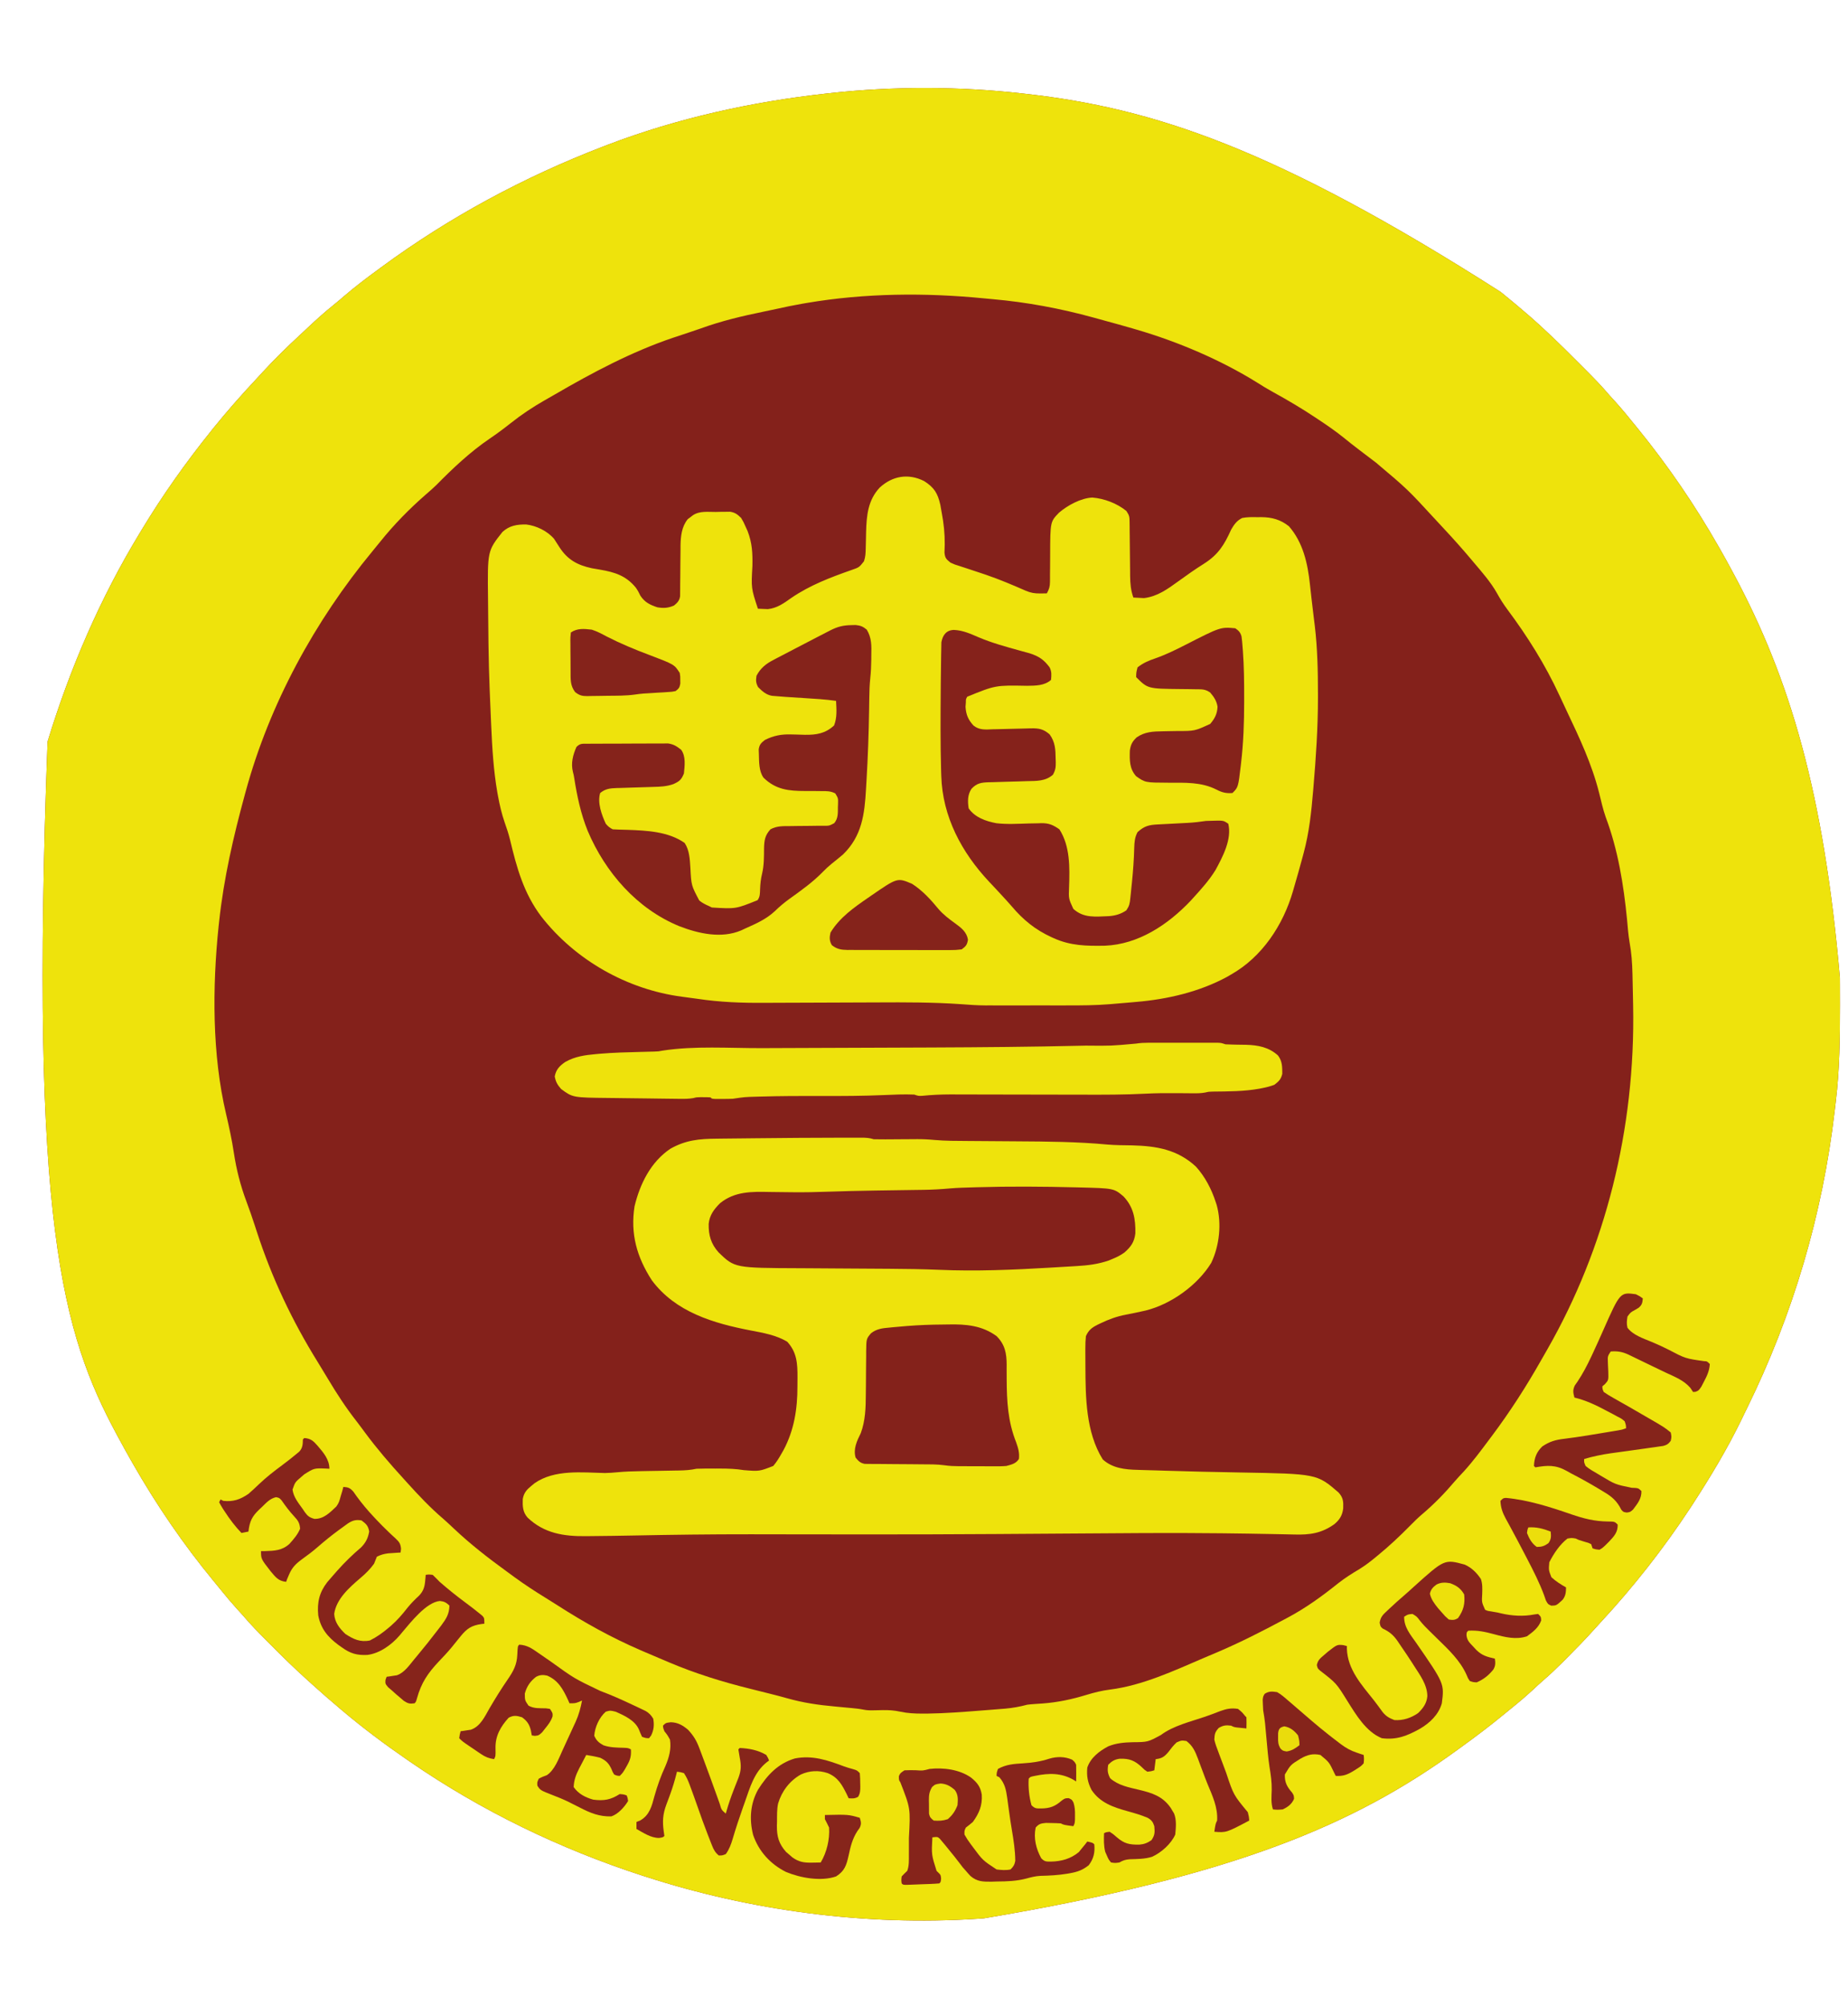 <?xml version="1.0" encoding="UTF-8"?>
<svg version="1.1" xmlns="http://www.w3.org/2000/svg" width="1324" height="1437">
<path d="M0 0 C0.755 0.085 1.511 0.17 2.289 0.257 C92.714 10.499 180.181 38.701 342 142 C342.837 142.673 343.673 143.346 344.535 144.039 C349.844 148.34 355.072 152.73 360.25 157.188 C361.07 157.889 361.07 157.889 361.907 158.604 C373.941 169.025 385.332 180.164 396.564 191.434 C398.524 193.399 400.488 195.358 402.453 197.316 C408.515 203.376 414.47 209.444 420 216 C421.454 217.608 422.912 219.212 424.375 220.812 C429.106 226.062 433.571 231.496 438 237 C438.914 238.121 439.828 239.242 440.742 240.363 C462.004 266.531 481.287 294.71 498 324 C498.405 324.704 498.81 325.408 499.228 326.134 C502.235 331.379 505.14 336.674 508 342 C508.523 342.973 509.046 343.945 509.585 344.947 C549.335 419.237 573.72 500.94 585.203 633.355 C585.21 634.779 585.217 636.202 585.224 637.626 C585.244 642.146 585.249 646.667 585.25 651.188 C585.25 651.959 585.251 652.73 585.251 653.524 C585.258 676.417 585.029 699.159 582.253 721.913 C581.987 724.108 581.733 726.304 581.48 728.5 C572.815 802.975 551.568 874.776 518.444 942.061 C517.048 944.903 515.669 947.753 514.293 950.605 C504.27 971.21 492.457 990.786 480 1010 C479.306 1011.07 478.613 1012.14 477.898 1013.242 C458.821 1042.212 437.268 1069.676 413.676 1095.105 C411.971 1096.949 410.28 1098.805 408.605 1100.676 C402.385 1107.602 395.885 1114.221 389.312 1120.812 C388.421 1121.708 387.53 1122.604 386.612 1123.527 C382.127 1128.001 377.587 1132.338 372.781 1136.465 C370.186 1138.702 367.695 1141.04 365.188 1143.375 C360.594 1147.613 355.887 1151.656 351.016 1155.574 C348.804 1157.354 346.608 1159.146 344.422 1160.957 C334.231 1169.371 323.714 1177.266 313 1185 C312.293 1185.514 311.585 1186.028 310.856 1186.558 C237.527 1239.78 151.779 1276.685 -28 1307 C-29.57 1307.112 -31.141 1307.224 -32.711 1307.336 C-112.751 1312.543 -194.8 1301.713 -271 1277 C-271.642 1276.792 -272.284 1276.584 -272.945 1276.37 C-331.777 1257.278 -388.008 1230.069 -439 1195 C-439.964 1194.338 -439.964 1194.338 -440.948 1193.664 C-457.142 1182.51 -472.991 1170.71 -488 1158 C-488.813 1157.313 -488.813 1157.313 -489.642 1156.611 C-496.305 1150.965 -502.918 1145.268 -509.376 1139.388 C-511.113 1137.807 -512.853 1136.231 -514.598 1134.659 C-522.101 1127.857 -529.335 1120.82 -536.484 1113.647 C-538.325 1111.8 -540.171 1109.96 -542.018 1108.119 C-547.893 1102.247 -553.631 1096.344 -559 1090 C-560.454 1088.392 -561.912 1086.788 -563.375 1085.188 C-567.219 1080.923 -570.895 1076.551 -574.504 1072.086 C-576.312 1069.851 -578.131 1067.628 -579.965 1065.414 C-601.655 1039.146 -621.128 1010.598 -638 981 C-638.416 980.275 -638.831 979.549 -639.26 978.802 C-642.245 973.573 -645.143 968.3 -648 963 C-648.458 962.152 -648.917 961.303 -649.389 960.429 C-688.404 887.879 -711.717 809.059 -698.942 464.278 C-683.04 412.114 -661.336 361.64 -633 315 C-632.451 314.089 -631.902 313.179 -631.336 312.24 C-616.515 287.691 -599.954 264.355 -582 242 C-581.267 241.083 -580.533 240.167 -579.777 239.223 C-570.161 227.337 -560.051 215.881 -549.604 204.722 C-547.896 202.889 -546.204 201.043 -544.512 199.195 C-536.057 190.008 -527.219 181.352 -518.042 172.889 C-516.084 171.077 -514.139 169.253 -512.199 167.422 C-506.222 161.793 -500.173 156.364 -493.758 151.23 C-491.273 149.22 -488.842 147.158 -486.421 145.071 C-478.569 138.317 -470.353 132.119 -462 126 C-461.282 125.471 -460.563 124.942 -459.823 124.397 C-410.863 88.411 -357.657 59.81 -301 38 C-299.937 37.59 -298.874 37.18 -297.779 36.758 C-247.576 17.587 -194.342 5.9 -141 0 C-140.251 -0.084 -139.502 -0.167 -138.73 -0.253 C-93.091 -5.266 -45.616 -5.198 0 0 Z " fill="#84211B" transform="translate(733,67)"/>
<path d="M0 0 C0.755 0.085 1.511 0.17 2.289 0.257 C92.714 10.499 180.181 38.701 342 142 C342.837 142.673 343.673 143.346 344.535 144.039 C349.844 148.34 355.072 152.73 360.25 157.188 C361.07 157.889 361.07 157.889 361.907 158.604 C373.941 169.025 385.332 180.164 396.564 191.434 C398.524 193.399 400.488 195.358 402.453 197.316 C408.515 203.376 414.47 209.444 420 216 C421.454 217.608 422.912 219.212 424.375 220.812 C429.106 226.062 433.571 231.496 438 237 C438.914 238.121 439.828 239.242 440.742 240.363 C462.004 266.531 481.287 294.71 498 324 C498.405 324.704 498.81 325.408 499.228 326.134 C502.235 331.379 505.14 336.674 508 342 C508.523 342.973 509.046 343.945 509.585 344.947 C549.335 419.237 573.72 500.94 585.203 633.355 C585.21 634.779 585.217 636.202 585.224 637.626 C585.244 642.146 585.249 646.667 585.25 651.188 C585.25 651.959 585.251 652.73 585.251 653.524 C585.258 676.417 585.029 699.159 582.253 721.913 C581.987 724.108 581.733 726.304 581.48 728.5 C572.815 802.975 551.568 874.776 518.444 942.061 C517.048 944.903 515.669 947.753 514.293 950.605 C504.27 971.21 492.457 990.786 480 1010 C479.306 1011.07 478.613 1012.14 477.898 1013.242 C458.821 1042.212 437.268 1069.676 413.676 1095.105 C411.971 1096.949 410.28 1098.805 408.605 1100.676 C402.385 1107.602 395.885 1114.221 389.312 1120.812 C388.421 1121.708 387.53 1122.604 386.612 1123.527 C382.127 1128.001 377.587 1132.338 372.781 1136.465 C370.186 1138.702 367.695 1141.04 365.188 1143.375 C360.594 1147.613 355.887 1151.656 351.016 1155.574 C348.804 1157.354 346.608 1159.146 344.422 1160.957 C334.231 1169.371 323.714 1177.266 313 1185 C312.293 1185.514 311.585 1186.028 310.856 1186.558 C237.527 1239.78 151.779 1276.685 -28 1307 C-29.57 1307.112 -31.141 1307.224 -32.711 1307.336 C-112.751 1312.543 -194.8 1301.713 -271 1277 C-271.642 1276.792 -272.284 1276.584 -272.945 1276.37 C-331.777 1257.278 -388.008 1230.069 -439 1195 C-439.964 1194.338 -439.964 1194.338 -440.948 1193.664 C-457.142 1182.51 -472.991 1170.71 -488 1158 C-488.813 1157.313 -488.813 1157.313 -489.642 1156.611 C-496.305 1150.965 -502.918 1145.268 -509.376 1139.388 C-511.113 1137.807 -512.853 1136.231 -514.598 1134.659 C-522.101 1127.857 -529.335 1120.82 -536.484 1113.647 C-538.325 1111.8 -540.171 1109.96 -542.018 1108.119 C-547.893 1102.247 -553.631 1096.344 -559 1090 C-560.454 1088.392 -561.912 1086.788 -563.375 1085.188 C-567.219 1080.923 -570.895 1076.551 -574.504 1072.086 C-576.312 1069.851 -578.131 1067.628 -579.965 1065.414 C-601.655 1039.146 -621.128 1010.598 -638 981 C-638.416 980.275 -638.831 979.549 -639.26 978.802 C-642.245 973.573 -645.143 968.3 -648 963 C-648.458 962.152 -648.917 961.303 -649.389 960.429 C-688.404 887.879 -711.717 809.059 -698.942 464.278 C-683.04 412.114 -661.336 361.64 -633 315 C-632.451 314.089 -631.902 313.179 -631.336 312.24 C-616.515 287.691 -599.954 264.355 -582 242 C-581.267 241.083 -580.533 240.167 -579.777 239.223 C-570.161 227.337 -560.051 215.881 -549.604 204.722 C-547.896 202.889 -546.204 201.043 -544.512 199.195 C-536.057 190.008 -527.219 181.352 -518.042 172.889 C-516.084 171.077 -514.139 169.253 -512.199 167.422 C-506.222 161.793 -500.173 156.364 -493.758 151.23 C-491.273 149.22 -488.842 147.158 -486.421 145.071 C-478.569 138.317 -470.353 132.119 -462 126 C-461.282 125.471 -460.563 124.942 -459.823 124.397 C-410.863 88.411 -357.657 59.81 -301 38 C-299.937 37.59 -298.874 37.18 -297.779 36.758 C-247.576 17.587 -194.342 5.9 -141 0 C-140.251 -0.084 -139.502 -0.167 -138.73 -0.253 C-93.091 -5.266 -45.616 -5.198 0 0 Z M-155 150 C-156.195 150.203 -157.39 150.406 -158.621 150.615 C-164.711 151.689 -170.75 152.932 -176.784 154.289 C-179.792 154.954 -182.806 155.584 -185.824 156.202 C-201.146 159.342 -216.077 162.853 -230.806 168.211 C-233.541 169.194 -236.296 170.106 -239.058 171.01 C-242.045 171.987 -245.021 172.997 -248 174 C-249.04 174.34 -250.081 174.681 -251.152 175.031 C-280.574 185.017 -308.653 199.938 -335.441 215.516 C-337.88 216.931 -340.329 218.327 -342.781 219.719 C-351.346 224.615 -359.262 229.854 -367 236 C-371.958 239.92 -376.941 243.658 -382.188 247.188 C-396.053 256.612 -408.644 268.474 -420.379 280.406 C-422.73 282.718 -425.225 284.849 -427.715 287.008 C-439.718 297.472 -450.633 308.581 -460.605 321.016 C-462.382 323.23 -464.175 325.425 -465.988 327.609 C-507.429 377.702 -539.913 437.196 -557 500 C-557.288 501.054 -557.288 501.054 -557.581 502.129 C-565.792 532.227 -572.645 561.931 -576 593 C-576.12 594.096 -576.24 595.192 -576.364 596.321 C-580.873 639.751 -581.126 688.34 -571 731 C-568.847 740.237 -566.85 749.43 -565.438 758.812 C-563.58 770.921 -560.758 782.052 -556.459 793.528 C-554.322 799.263 -552.306 805.022 -550.418 810.844 C-550.086 811.867 -550.086 811.867 -549.747 812.91 C-549.523 813.601 -549.299 814.292 -549.069 815.003 C-538.253 848.323 -523.652 879.166 -505.16 908.891 C-502.806 912.678 -500.5 916.491 -498.223 920.324 C-491.835 931.056 -485.175 941.269 -477.472 951.1 C-475.421 953.747 -473.441 956.444 -471.453 959.138 C-462.933 970.659 -453.661 981.42 -444 992 C-443.148 992.945 -442.296 993.89 -441.418 994.863 C-433.16 1003.994 -424.703 1012.987 -415.312 1020.969 C-412.704 1023.26 -410.183 1025.633 -407.658 1028.016 C-395.887 1039.118 -383.358 1048.834 -370.28 1058.341 C-368.258 1059.812 -366.242 1061.29 -364.227 1062.77 C-357.096 1067.971 -349.769 1072.755 -342.25 1077.375 C-339.314 1079.179 -336.401 1081.014 -333.5 1082.875 C-314.33 1095.167 -294.925 1105.973 -274 1115 C-272.979 1115.44 -272.979 1115.44 -271.938 1115.89 C-267.346 1117.868 -262.747 1119.826 -258.14 1121.768 C-256.625 1122.407 -255.111 1123.048 -253.598 1123.691 C-234.651 1131.72 -215.335 1137.682 -195.375 1142.625 C-192.656 1143.306 -189.938 1143.99 -187.22 1144.674 C-185.427 1145.125 -183.634 1145.572 -181.839 1146.017 C-177.585 1147.075 -173.35 1148.169 -169.133 1149.369 C-157.83 1152.564 -146.813 1154.219 -135.125 1155.25 C-132.593 1155.488 -130.062 1155.73 -127.531 1155.974 C-125.979 1156.122 -124.426 1156.266 -122.873 1156.405 C-119.967 1156.671 -117.123 1156.975 -114.26 1157.548 C-111.994 1158.001 -110.013 1158.086 -107.707 1158.027 C-106.911 1158.015 -106.115 1158.003 -105.295 1157.99 C-103.659 1157.955 -102.024 1157.917 -100.389 1157.873 C-96.121 1157.815 -92.246 1158.062 -88.07 1158.98 C-82.697 1160.151 -77.552 1160.383 -72.062 1160.375 C-70.965 1160.375 -69.868 1160.375 -68.737 1160.375 C-55.565 1160.21 -42.441 1159.144 -29.312 1158.125 C-28.174 1158.038 -27.035 1157.951 -25.862 1157.862 C-22.57 1157.607 -19.279 1157.341 -15.988 1157.07 C-15 1156.993 -14.011 1156.916 -12.992 1156.836 C-7.446 1156.362 -2.376 1155.423 3 1154 C4.744 1153.781 6.495 1153.61 8.25 1153.508 C9.18 1153.445 10.11 1153.382 11.069 1153.317 C12.52 1153.222 12.52 1153.222 14 1153.125 C25.01 1152.283 34.86 1150.176 45.422 1146.957 C51.045 1145.266 56.45 1143.879 62.27 1143.165 C85.564 1140.223 108.143 1129.65 129.564 1120.472 C132.824 1119.075 136.091 1117.697 139.359 1116.32 C155.679 1109.368 171.365 1101.352 187 1093 C187.861 1092.543 188.722 1092.086 189.608 1091.616 C202.68 1084.645 214.271 1076.225 225.81 1066.974 C230.662 1063.14 235.744 1059.986 241.055 1056.812 C245.322 1054.186 249.155 1051.205 253 1048 C253.495 1047.593 253.991 1047.187 254.501 1046.768 C262.354 1040.306 269.679 1033.465 276.813 1026.219 C279.811 1023.176 282.795 1020.196 286.062 1017.438 C294.416 1010.367 302.262 1002.31 309.32 993.953 C311.353 991.589 313.493 989.338 315.625 987.062 C322.264 979.771 328.11 971.899 334 964 C334.589 963.215 335.178 962.429 335.785 961.62 C348.942 944.06 360.44 926.164 371.264 907.062 C372.766 904.413 374.279 901.772 375.797 899.133 C416.935 827.078 438.797 742.171 437.051 653.125 C436.998 650.896 436.956 648.668 436.917 646.439 C436.835 641.834 436.734 637.23 436.625 632.625 C436.61 631.919 436.595 631.214 436.579 630.487 C436.406 622.832 435.899 615.483 434.504 607.954 C433.578 602.528 433.189 597.041 432.688 591.562 C430.227 566.541 426.24 541.759 417.371 518.164 C415.402 512.519 414.122 506.673 412.688 500.875 C407.48 480.247 398.64 461.531 389.55 442.386 C387.776 438.65 386.026 434.905 384.297 431.148 C374.035 408.972 361.425 388.902 346.839 369.36 C344.152 365.715 341.805 362.041 339.625 358.062 C335.07 349.964 328.982 343.066 323 336 C322.482 335.383 321.964 334.766 321.431 334.13 C314.708 326.124 307.758 318.354 300.611 310.725 C298.927 308.922 297.252 307.11 295.578 305.297 C275.469 283.454 275.469 283.454 252.829 264.354 C250.016 262.272 247.243 260.138 244.465 258.009 C243.049 256.925 241.631 255.843 240.21 254.764 C236.512 251.953 232.876 249.086 229.277 246.148 C223.517 241.528 217.461 237.394 211.312 233.312 C210.44 232.731 210.44 232.731 209.55 232.137 C199.607 225.52 189.41 219.499 178.941 213.746 C175.048 211.606 171.297 209.343 167.562 206.938 C141.37 190.673 110.591 177.607 81 169 C80.035 168.718 79.07 168.435 78.076 168.144 C71.757 166.309 65.42 164.548 59.068 162.832 C56.172 162.047 53.281 161.244 50.391 160.438 C26.762 153.947 2.722 149.445 -21.688 147.292 C-23.838 147.103 -25.988 146.902 -28.136 146.688 C-70.102 142.559 -113.406 142.911 -155 150 Z " fill="#EEE30C" transform="translate(733,67)"/>
<path d="M0 0 C7.213 4.586 9.708 8.632 11.625 16.938 C12.09 19.433 12.527 21.933 12.938 24.438 C13.144 25.663 13.35 26.889 13.562 28.152 C14.749 36.002 15.038 43.396 14.617 51.293 C15.02 55.245 15.906 55.955 18.938 58.438 C21.996 59.821 21.996 59.821 25.484 60.883 C26.125 61.094 26.765 61.306 27.425 61.524 C28.798 61.978 30.172 62.426 31.548 62.87 C35.166 64.041 38.769 65.251 42.371 66.469 C43.457 66.836 43.457 66.836 44.565 67.21 C54.21 70.508 63.565 74.498 72.902 78.581 C76.505 80.097 79.244 80.55 83.125 80.5 C84.026 80.491 84.927 80.482 85.855 80.473 C86.543 80.461 87.23 80.449 87.938 80.438 C89.547 77.591 90.187 75.55 90.193 72.287 C90.2 71.478 90.207 70.67 90.214 69.837 C90.212 68.537 90.212 68.537 90.211 67.211 C90.231 65.355 90.252 63.5 90.273 61.645 C90.296 58.735 90.312 55.826 90.318 52.917 C90.399 29.127 90.399 29.127 96.661 22.656 C102.846 17.356 112.284 12.231 120.5 11.812 C129.087 12.491 138.251 15.968 144.938 21.438 C147.112 24.7 147.194 25.661 147.225 29.44 C147.238 30.459 147.251 31.477 147.265 32.526 C147.273 34.176 147.273 34.176 147.281 35.859 C147.296 36.993 147.31 38.126 147.326 39.294 C147.372 42.925 147.406 46.556 147.438 50.188 C147.479 54.953 147.532 59.719 147.594 64.484 C147.602 66.122 147.602 66.122 147.61 67.793 C147.683 73.39 148.058 78.151 149.938 83.438 C151.561 83.549 153.187 83.624 154.812 83.688 C155.717 83.734 156.622 83.78 157.555 83.828 C167.103 82.726 174.523 77.314 182.125 71.812 C184.147 70.371 186.171 68.931 188.195 67.492 C189.661 66.448 189.661 66.448 191.157 65.382 C194.252 63.218 197.406 61.173 200.595 59.152 C210.825 52.631 215.119 45.627 220.031 34.707 C222.158 31.059 224.114 28.288 227.938 26.438 C231.565 25.756 235.07 25.783 238.75 25.875 C239.697 25.864 240.644 25.853 241.619 25.842 C249.277 25.921 255.333 27.59 261.391 32.375 C271.538 44.023 274.841 58.975 276.438 74 C276.685 76.202 276.932 78.404 277.18 80.605 C277.303 81.73 277.427 82.855 277.554 84.013 C277.934 87.404 278.341 90.79 278.758 94.176 C278.893 95.287 279.027 96.398 279.166 97.543 C279.419 99.626 279.675 101.709 279.936 103.791 C281.847 119.913 282.173 136.155 282.188 152.375 C282.189 153.284 282.19 154.194 282.192 155.131 C282.185 176.643 280.765 198.012 278.938 219.438 C278.875 220.188 278.812 220.939 278.747 221.713 C277.479 236.874 275.916 251.728 271.938 266.438 C271.679 267.407 271.421 268.376 271.155 269.375 C269.175 276.757 267.086 284.103 264.938 291.438 C264.72 292.198 264.502 292.958 264.278 293.741 C257.269 317.988 242.19 340.86 219.938 353.438 C218.969 354.001 218.001 354.564 217.004 355.145 C197.229 365.867 174.259 371.2 152 373.062 C150.636 373.184 149.272 373.306 147.908 373.43 C144.695 373.716 141.482 374 138.266 374.253 C136.514 374.392 134.762 374.541 133.011 374.696 C122.822 375.529 112.686 375.584 102.469 375.57 C100.617 375.571 98.764 375.572 96.912 375.573 C93.053 375.575 89.194 375.573 85.334 375.568 C80.426 375.562 75.518 375.565 70.61 375.571 C66.792 375.575 62.974 375.574 59.156 375.571 C57.348 375.571 55.54 375.571 53.731 375.574 C51.19 375.576 48.649 375.572 46.107 375.567 C45.024 375.57 45.024 375.57 43.918 375.573 C38.109 375.55 32.353 375.126 26.562 374.691 C6.614 373.294 -13.411 373.312 -33.397 373.423 C-37.719 373.447 -42.042 373.46 -46.365 373.471 C-58.633 373.504 -70.9 373.546 -83.167 373.609 C-89.999 373.644 -96.832 373.667 -103.664 373.679 C-107.246 373.686 -110.828 373.698 -114.41 373.724 C-130.631 373.841 -146.372 373.268 -162.422 370.83 C-166.118 370.28 -169.823 369.807 -173.529 369.334 C-212.673 364.175 -249.865 343.189 -274.309 311.839 C-286.875 295.143 -291.812 277.089 -296.594 257.101 C-297.665 252.728 -299.041 248.547 -300.562 244.312 C-302.664 238.171 -304.079 232.071 -305.25 225.688 C-305.405 224.856 -305.559 224.024 -305.719 223.167 C-308.456 207.389 -309.433 191.414 -310.125 175.438 C-310.166 174.528 -310.206 173.618 -310.248 172.68 C-310.498 167.112 -310.734 161.544 -310.96 155.975 C-311.053 153.66 -311.15 151.346 -311.247 149.031 C-311.664 138.836 -311.91 128.64 -312.062 118.438 C-312.079 117.338 -312.096 116.238 -312.113 115.105 C-312.225 107.421 -312.301 99.737 -312.348 92.052 C-312.366 89.461 -312.39 86.87 -312.422 84.279 C-312.817 50.006 -312.817 50.006 -302.062 36.438 C-297.013 31.853 -291.716 31.029 -285.113 31.09 C-277.846 31.918 -269.826 35.798 -265.062 41.438 C-263.772 43.404 -262.503 45.385 -261.25 47.375 C-255.43 56.364 -248.371 60.2 -238.062 62.438 C-236.096 62.78 -234.13 63.121 -232.162 63.453 C-221.521 65.274 -213.495 67.804 -206.496 76.387 C-205.187 78.259 -204.223 80.066 -203.25 82.125 C-200.129 86.85 -196.375 88.685 -191.062 90.438 C-186.597 91.177 -183.267 90.976 -179.125 89.125 C-176.726 87.162 -175.202 85.546 -174.804 82.391 C-174.8 81.608 -174.796 80.824 -174.791 80.017 C-174.781 79.125 -174.771 78.234 -174.76 77.315 C-174.758 76.353 -174.756 75.39 -174.754 74.398 C-174.729 72.353 -174.703 70.307 -174.678 68.262 C-174.649 65.043 -174.625 61.824 -174.606 58.605 C-174.584 55.494 -174.545 52.384 -174.504 49.273 C-174.504 48.323 -174.504 47.373 -174.504 46.394 C-174.404 39.611 -173.725 32.711 -169.309 27.281 C-168.712 26.838 -168.115 26.394 -167.5 25.938 C-166.901 25.473 -166.301 25.009 -165.684 24.531 C-160.784 21.225 -154.977 22.171 -149.25 22.125 C-148.061 22.096 -146.872 22.067 -145.646 22.037 C-144.499 22.029 -143.351 22.02 -142.168 22.012 C-141.118 21.997 -140.067 21.983 -138.985 21.968 C-135.319 22.557 -133.704 23.877 -131.062 26.438 C-129.332 29.391 -129.332 29.391 -127.875 32.688 C-127.386 33.765 -126.898 34.843 -126.395 35.953 C-123.138 44.473 -122.835 51.685 -123 60.75 C-123.897 76.693 -123.897 76.693 -119.062 91.438 C-117.543 91.52 -116.021 91.577 -114.5 91.625 C-113.653 91.66 -112.806 91.695 -111.934 91.73 C-105.361 91.06 -100.417 87.47 -95.188 83.75 C-81.889 74.62 -67.033 68.992 -51.889 63.674 C-46.482 61.796 -46.482 61.796 -43.062 57.438 C-41.965 54.145 -41.889 51.584 -41.816 48.117 C-41.784 46.859 -41.751 45.601 -41.717 44.305 C-41.656 41.667 -41.599 39.029 -41.545 36.391 C-41.226 24.566 -40.198 13.665 -31.812 4.688 C-22.74 -3.659 -11.35 -5.721 0 0 Z " fill="#EEE30C" transform="translate(662.062,344.562)"/>
<path d="M0 0 C1.576 -0.004 1.576 -0.004 3.185 -0.008 C6.092 -0.014 8.999 -0.012 11.906 -0.008 C12.746 -0.01 13.586 -0.012 14.452 -0.014 C17.727 -0 20.371 0.082 23.5 1.125 C26.237 1.198 28.948 1.217 31.684 1.188 C32.494 1.184 33.305 1.18 34.14 1.176 C37.602 1.16 41.063 1.132 44.524 1.104 C47.056 1.086 49.589 1.074 52.121 1.062 C52.881 1.054 53.641 1.046 54.424 1.037 C58.582 1.019 62.646 1.209 66.785 1.614 C74.973 2.344 83.168 2.311 91.382 2.355 C94.39 2.371 97.397 2.395 100.405 2.42 C108.948 2.49 117.493 2.55 126.037 2.602 C147.792 2.737 169.389 2.89 191.064 4.923 C196.907 5.408 202.766 5.416 208.625 5.5 C226.072 5.951 241.081 8.45 254.297 20.695 C260.846 27.918 265.517 36.877 268.5 46.125 C268.724 46.791 268.949 47.458 269.18 48.145 C272.899 61.466 271.189 77.296 265.285 89.672 C255.456 105.741 236.361 119.358 218.264 123.804 C213.556 124.891 208.838 125.879 204.086 126.754 C197.553 128.043 191.84 130.101 185.875 133 C185.187 133.328 184.499 133.655 183.791 133.993 C179.589 136.14 177.448 137.845 175.5 142.125 C175.211 144.999 175.08 147.649 175.102 150.52 C175.097 151.336 175.093 152.152 175.089 152.994 C175.083 155.642 175.102 158.289 175.125 160.938 C175.129 161.837 175.132 162.737 175.136 163.664 C175.243 185.971 175.419 210.935 187.562 230.438 C194.453 236.741 203.546 237.73 212.551 237.918 C213.588 237.954 214.624 237.99 215.692 238.027 C219.065 238.14 222.439 238.226 225.812 238.312 C228.169 238.386 230.525 238.461 232.882 238.537 C250.392 239.085 267.909 239.489 285.425 239.784 C341.009 240.75 341.009 240.75 356.5 254.125 C359.905 257.887 360.024 260.674 359.836 265.598 C359.176 270.564 357.353 273.553 353.547 276.781 C344.298 283.378 335.976 284.549 324.74 284.227 C322.428 284.161 320.116 284.116 317.803 284.076 C314.294 284.012 310.785 283.942 307.276 283.867 C296.874 283.648 286.47 283.512 276.066 283.387 C274.3 283.365 274.3 283.365 272.497 283.343 C235.952 282.92 199.406 283.287 162.861 283.543 C146.436 283.657 130.011 283.766 113.586 283.871 C112.616 283.877 111.646 283.884 110.647 283.89 C80.569 284.082 50.492 284.171 20.414 284.16 C19.017 284.16 19.017 284.16 17.591 284.159 C-0.321 284.153 -18.232 284.136 -36.144 284.102 C-45.031 284.085 -53.918 284.071 -62.805 284.062 C-63.573 284.062 -64.342 284.061 -65.133 284.06 C-93.14 284.035 -121.129 284.382 -149.13 284.948 C-158.792 285.14 -168.454 285.262 -178.117 285.353 C-179.685 285.368 -181.253 285.384 -182.822 285.401 C-198.701 285.567 -212.683 283.38 -224.5 272.125 C-228.011 268.146 -228.137 263.961 -227.965 258.84 C-227.181 254.263 -225.041 251.979 -221.5 249.125 C-220.831 248.58 -220.162 248.034 -219.473 247.473 C-205.238 237.521 -185.571 239.81 -169.141 240.191 C-166.136 240.137 -163.246 239.935 -160.259 239.643 C-154.68 239.104 -149.141 238.925 -143.539 238.844 C-141.501 238.806 -139.464 238.768 -137.426 238.73 C-134.259 238.677 -131.093 238.624 -127.926 238.573 C-124.839 238.521 -121.751 238.464 -118.664 238.406 C-117.245 238.386 -117.245 238.386 -115.798 238.365 C-111.551 238.285 -107.66 238.033 -103.5 237.125 C-101.452 237.035 -99.402 236.994 -97.352 236.992 C-95.596 236.99 -95.596 236.99 -93.805 236.988 C-92.59 236.992 -91.376 236.996 -90.125 237 C-88.315 236.994 -88.315 236.994 -86.469 236.988 C-80.698 236.995 -75.206 237.186 -69.5 238.125 C-58.454 238.989 -58.454 238.989 -48.5 235.125 C-46.12 232.319 -44.295 229.331 -42.5 226.125 C-42.057 225.348 -41.613 224.57 -41.156 223.77 C-33.507 209.473 -31.134 194.121 -31.184 178.118 C-31.188 175.996 -31.164 173.876 -31.139 171.754 C-31.09 161.776 -31.545 153.72 -38.5 146.125 C-46.402 141.406 -55.612 139.8 -64.538 138.1 C-91.19 132.984 -118.545 124.974 -135.5 102.125 C-146.239 85.514 -150.949 68.897 -147.887 49.176 C-143.998 33.055 -136.256 17.342 -122.188 7.902 C-111.14 1.675 -101.479 0.809 -89.07 0.711 C-87.535 0.692 -86 0.672 -84.464 0.652 C-80.364 0.6 -76.264 0.56 -72.164 0.524 C-68.775 0.492 -65.386 0.454 -61.996 0.416 C-41.332 0.185 -20.666 0.03 0 0 Z " fill="#EEE30C" transform="translate(602.5,814.875)"/>
<path d="M0 0 C1.151 -0.003 2.302 -0.006 3.488 -0.01 C5.331 -0.007 5.331 -0.007 7.21 -0.003 C8.482 -0.004 9.754 -0.005 11.064 -0.006 C13.746 -0.007 16.428 -0.006 19.11 -0.001 C22.547 0.005 25.983 0.001 29.42 -0.005 C32.704 -0.009 35.988 -0.006 39.273 -0.003 C40.507 -0.005 41.741 -0.007 43.013 -0.01 C44.155 -0.006 45.296 -0.003 46.473 0 C47.478 0.001 48.484 0.002 49.52 0.002 C52.042 0.129 52.042 0.129 55.042 1.129 C56.771 1.232 58.502 1.284 60.234 1.305 C61.776 1.341 61.776 1.341 63.349 1.377 C65.492 1.42 67.635 1.451 69.779 1.471 C78.383 1.701 86.137 3.169 92.667 9.129 C95.751 13.189 95.722 17.311 95.741 22.262 C94.774 26.231 93.27 27.651 90.042 30.129 C87.25 31.143 84.86 31.827 81.98 32.379 C81.178 32.543 80.377 32.706 79.552 32.875 C68.458 34.9 57.123 34.865 45.879 34.988 C43.091 35.054 43.091 35.054 40.602 35.636 C37.403 36.252 34.401 36.223 31.144 36.192 C30.473 36.188 29.802 36.184 29.111 36.18 C26.274 36.164 23.438 36.137 20.602 36.109 C12.931 36.04 5.294 36.083 -2.367 36.487 C-17.217 37.26 -32.055 37.245 -46.92 37.198 C-50.574 37.188 -54.227 37.184 -57.88 37.18 C-67.114 37.169 -76.349 37.15 -85.583 37.129 C-95.595 37.107 -105.607 37.087 -115.62 37.076 C-119.937 37.071 -124.255 37.061 -128.572 37.048 C-130.612 37.042 -132.652 37.038 -134.692 37.036 C-137.159 37.033 -139.625 37.027 -142.092 37.016 C-148.876 37.016 -155.54 37.346 -162.293 38.012 C-164.958 38.129 -164.958 38.129 -167.958 37.129 C-175.272 36.818 -182.61 37.159 -189.919 37.485 C-204.667 38.133 -219.386 38.176 -234.145 38.129 C-249.007 38.086 -263.852 38.125 -278.708 38.567 C-279.415 38.587 -280.123 38.606 -280.852 38.627 C-289.462 38.867 -289.462 38.867 -297.958 40.129 C-300.553 40.222 -303.114 40.269 -305.708 40.254 C-306.392 40.258 -307.077 40.262 -307.782 40.266 C-312.831 40.256 -312.831 40.256 -313.958 39.129 C-315.539 39.03 -317.124 39 -318.708 39.004 C-319.569 39.002 -320.43 38.999 -321.317 38.997 C-323.908 39.051 -323.908 39.051 -326.186 39.634 C-329.494 40.225 -332.583 40.221 -335.944 40.183 C-336.97 40.173 -336.97 40.173 -338.016 40.163 C-340.269 40.141 -342.522 40.11 -344.774 40.079 C-346.353 40.059 -347.931 40.04 -349.509 40.021 C-352.819 39.98 -356.128 39.935 -359.438 39.887 C-363.648 39.827 -367.858 39.78 -372.068 39.737 C-375.331 39.701 -378.594 39.657 -381.857 39.61 C-383.407 39.589 -384.957 39.571 -386.508 39.557 C-412.576 39.295 -412.576 39.295 -420.958 33.129 C-423.606 30.084 -424.779 28.084 -425.52 24.129 C-424.575 19.088 -421.965 16.507 -417.891 13.711 C-410.918 9.794 -403.832 8.84 -395.958 8.129 C-394.588 8.006 -394.588 8.006 -393.19 7.879 C-383.591 7.071 -373.994 6.811 -364.368 6.577 C-362.274 6.525 -360.18 6.468 -358.087 6.411 C-356.86 6.38 -355.634 6.35 -354.37 6.319 C-351.074 6.207 -351.074 6.207 -348.334 5.652 C-325.243 2.08 -300.557 3.929 -277.254 3.859 C-271.506 3.841 -265.757 3.816 -260.009 3.792 C-246.62 3.738 -233.23 3.69 -219.841 3.642 C-199.457 3.571 -179.072 3.495 -158.688 3.411 C-156.957 3.404 -156.957 3.404 -155.191 3.396 C-119.44 3.247 -83.701 2.953 -47.958 2.129 C-46.502 2.096 -46.502 2.096 -45.016 2.062 C-26.987 2.241 -26.987 2.241 -9.14 0.626 C-6.033 0.141 -3.141 0.002 0 0 Z " fill="#EEE20C" transform="translate(822.958,746.871)"/>
<path d="M0 0 C1.02 -0.026 2.039 -0.052 3.09 -0.078 C6.64 0.314 8.313 0.961 11.062 3.25 C14.637 9.18 14.453 14.777 14.312 21.562 C14.307 22.544 14.302 23.526 14.297 24.537 C14.249 29.075 14.047 33.527 13.563 38.039 C13.067 42.831 12.896 47.568 12.852 52.383 C12.826 54.154 12.799 55.925 12.772 57.696 C12.759 58.62 12.745 59.545 12.732 60.498 C12.471 77.426 11.888 94.323 10.876 111.224 C10.751 113.307 10.631 115.39 10.514 117.473 C9.494 135.429 7.608 151.081 -5.938 164.25 C-8.679 166.572 -11.468 168.824 -14.277 171.062 C-16.48 172.874 -18.466 174.698 -20.438 176.75 C-27.644 184.161 -36.089 190.152 -44.461 196.156 C-48.199 198.868 -51.566 201.701 -54.875 204.938 C-61.023 210.655 -68.345 213.871 -75.938 217.25 C-76.909 217.708 -77.881 218.165 -78.883 218.637 C-93.035 224.657 -109.341 221.005 -123.184 215.672 C-153.522 203.277 -176.287 177.168 -188.938 147.25 C-193.879 134.97 -196.492 122.483 -198.552 109.438 C-198.908 107.255 -198.908 107.255 -199.469 105.164 C-201.008 98.873 -199.502 93.026 -196.938 87.25 C-194.17 84.483 -192.531 84.985 -188.655 84.959 C-187.689 84.949 -187.689 84.949 -186.703 84.939 C-184.568 84.92 -182.433 84.916 -180.297 84.914 C-178.812 84.908 -177.327 84.901 -175.842 84.894 C-172.725 84.882 -169.608 84.878 -166.491 84.879 C-162.505 84.88 -158.52 84.852 -154.534 84.818 C-151.464 84.796 -148.395 84.792 -145.325 84.793 C-143.856 84.79 -142.388 84.781 -140.919 84.766 C-138.858 84.746 -136.798 84.752 -134.737 84.764 C-133.566 84.761 -132.396 84.758 -131.189 84.756 C-127.236 85.357 -125.06 86.802 -121.938 89.25 C-118.458 94.016 -119.395 100.66 -119.938 106.25 C-121.801 110.753 -123.05 111.845 -127.468 113.859 C-132.279 115.568 -136.881 115.767 -141.949 115.875 C-143.346 115.925 -143.346 115.925 -144.771 115.975 C-148.723 116.115 -152.675 116.223 -156.628 116.334 C-159.527 116.42 -162.426 116.522 -165.324 116.625 C-166.214 116.644 -167.104 116.663 -168.02 116.682 C-172.75 116.853 -176.127 117.126 -179.938 120.25 C-182.08 127.262 -178.841 135.871 -175.938 142.25 C-174.316 144.165 -173.18 145.129 -170.938 146.25 C-169.386 146.367 -167.829 146.429 -166.273 146.461 C-165.324 146.487 -164.374 146.513 -163.395 146.54 C-162.378 146.568 -161.361 146.596 -160.312 146.625 C-146.538 147.125 -131.116 147.825 -119.438 156 C-115.938 161.249 -115.711 167.783 -115.306 173.914 C-114.668 186.421 -114.668 186.421 -108.938 197.25 C-106.632 199.079 -104.678 200.061 -101.938 201.25 C-101.278 201.58 -100.618 201.91 -99.938 202.25 C-82.771 203.306 -82.771 203.306 -67.16 196.996 C-65.36 194.425 -65.489 192.234 -65.375 189.125 C-65.222 185.268 -64.859 181.725 -63.934 177.988 C-62.516 171.974 -62.582 165.955 -62.547 159.803 C-62.4 154.186 -61.901 150.574 -57.938 146.25 C-53.424 143.791 -49.028 143.955 -44.023 143.941 C-42.276 143.916 -40.529 143.891 -38.781 143.865 C-36.038 143.836 -33.295 143.812 -30.552 143.794 C-27.896 143.772 -25.241 143.733 -22.586 143.691 C-21.764 143.691 -20.942 143.691 -20.095 143.691 C-15.863 143.754 -15.863 143.754 -12.26 141.85 C-9.338 138.315 -9.683 134.698 -9.625 130.312 C-9.596 129.584 -9.567 128.855 -9.537 128.104 C-9.426 123.955 -9.426 123.955 -11.495 120.541 C-14.798 118.796 -17.805 118.847 -21.449 118.879 C-22.945 118.862 -24.44 118.844 -25.936 118.826 C-28.274 118.816 -30.613 118.812 -32.952 118.814 C-44.872 118.795 -54.07 117.902 -62.938 109.25 C-66.34 104.39 -66.048 97.783 -66.25 92.062 C-66.306 90.556 -66.306 90.556 -66.363 89.02 C-65.822 85.5 -64.689 84.437 -61.938 82.25 C-55.696 79.129 -50.129 78.071 -43.199 78.293 C-41.597 78.325 -41.597 78.325 -39.963 78.357 C-37.749 78.411 -35.535 78.476 -33.322 78.553 C-25.071 78.687 -18.57 77.617 -12.375 71.875 C-10.097 66.13 -10.637 60.353 -10.938 54.25 C-18.533 53.168 -26.159 52.728 -33.812 52.25 C-48.482 51.327 -48.482 51.327 -54.668 50.801 C-55.796 50.707 -55.796 50.707 -56.946 50.611 C-61.166 49.847 -63.877 47.31 -66.812 44.375 C-68.415 41.349 -68.47 39.644 -67.938 36.25 C-65.071 30.817 -61.237 27.713 -55.812 24.938 C-55.077 24.545 -54.341 24.153 -53.583 23.748 C-50.712 22.228 -47.825 20.74 -44.938 19.25 C-43.537 18.52 -42.136 17.788 -40.736 17.057 C-36.017 14.591 -31.291 12.137 -26.562 9.688 C-25.774 9.278 -24.985 8.869 -24.173 8.448 C-21.901 7.271 -19.627 6.102 -17.352 4.934 C-16.664 4.577 -15.976 4.22 -15.267 3.852 C-9.946 1.134 -5.953 0.09 0 0 Z " fill="#85231B" transform="translate(609.938,447.75)"/>
<path d="M0 0 C1.217 0.029 1.217 0.029 2.459 0.059 C27.427 0.679 27.427 0.679 34.375 6.562 C41.57 14.243 43.007 22.741 42.793 32.988 C42.07 39.172 39.626 42.577 35.059 46.605 C32.312 48.608 29.765 49.9 26.625 51.188 C25.661 51.592 24.697 51.997 23.703 52.414 C16.191 55.006 8.78 55.933 0.875 56.379 C-0.11 56.44 -1.096 56.501 -2.111 56.564 C-5.282 56.759 -8.453 56.942 -11.625 57.125 C-13.814 57.255 -16.003 57.386 -18.191 57.517 C-44.756 59.088 -71.193 60.236 -97.801 59.07 C-109.729 58.582 -121.642 58.39 -133.579 58.333 C-136.989 58.316 -140.399 58.293 -143.809 58.268 C-153.482 58.198 -163.156 58.137 -172.829 58.086 C-178.805 58.054 -184.781 58.012 -190.756 57.965 C-193.001 57.95 -195.245 57.937 -197.489 57.929 C-244.207 57.745 -244.207 57.745 -255.711 46.688 C-261.271 40.515 -263.034 34.324 -262.891 26.148 C-262.243 19.841 -259.096 15.704 -254.688 11.312 C-244.156 2.82 -232.071 3.052 -219.22 3.318 C-214.402 3.417 -209.584 3.444 -204.766 3.484 C-203.801 3.494 -202.836 3.504 -201.842 3.514 C-193.779 3.589 -185.747 3.419 -177.688 3.125 C-166.658 2.735 -155.632 2.478 -144.598 2.309 C-143.93 2.298 -143.263 2.288 -142.576 2.277 C-136.46 2.182 -130.344 2.09 -124.227 2.008 C-120.394 1.957 -116.56 1.9 -112.727 1.844 C-111.013 1.823 -111.013 1.823 -109.264 1.803 C-102.899 1.705 -96.608 1.37 -90.267 0.795 C-84.545 0.291 -78.802 0.174 -73.062 0 C-72.379 -0.021 -71.695 -0.042 -70.99 -0.063 C-47.322 -0.767 -23.668 -0.593 0 0 Z " fill="#84211B" transform="translate(770.625,850.438)"/>
<path d="M0 0 C6.491 0.306 11.854 2.785 17.735 5.322 C27.23 9.327 37.047 12.019 46.964 14.754 C47.616 14.935 48.268 15.117 48.94 15.305 C50.721 15.8 52.506 16.287 54.291 16.773 C60.904 18.915 64.438 21.358 68.5 26.812 C70.059 29.931 69.861 32.385 69.5 35.812 C64.734 40.018 58.402 39.921 52.316 40.023 C29.758 39.585 29.758 39.585 9.5 47.812 C8.485 49.619 8.485 49.619 8.5 51.812 C8.418 52.906 8.335 53.999 8.25 55.125 C8.631 60.738 10.162 64.361 13.979 68.502 C18.198 71.865 22.546 71.372 27.719 71.16 C29.183 71.135 29.183 71.135 30.677 71.11 C33.785 71.056 36.892 70.969 40 70.875 C43.108 70.787 46.215 70.706 49.323 70.651 C51.254 70.616 53.184 70.563 55.113 70.488 C60.785 70.382 64.032 70.944 68.5 74.812 C72.511 80.344 72.727 85.574 72.812 92.25 C72.856 93.376 72.856 93.376 72.9 94.525 C72.944 98.296 72.746 100.377 70.855 103.723 C65.504 108.471 59.029 108.154 52.246 108.305 C50.238 108.371 48.229 108.437 46.221 108.504 C43.072 108.599 39.923 108.688 36.774 108.766 C33.722 108.846 30.672 108.949 27.621 109.055 C26.681 109.072 25.742 109.088 24.774 109.106 C19.446 109.307 16.332 109.733 12.5 113.812 C9.662 118.1 9.733 122.85 10.5 127.812 C15.045 134.345 22.766 137 30.318 138.44 C37.991 139.339 45.855 138.837 53.568 138.621 C55.882 138.56 58.196 138.525 60.512 138.492 C61.559 138.452 61.559 138.452 62.627 138.411 C68.123 138.355 71.096 139.763 75.5 142.812 C83.314 154.982 82.9 170.327 82.44 184.19 C82.088 192.452 82.088 192.452 85.5 199.812 C93.019 206.598 101.324 205.343 111.006 205.005 C115.579 204.652 119.743 203.481 123.5 200.812 C125.681 197.54 125.91 195.943 126.316 192.098 C126.44 190.945 126.564 189.793 126.692 188.606 C126.875 186.759 126.875 186.759 127.062 184.875 C127.193 183.621 127.324 182.368 127.459 181.076 C128.301 172.707 128.918 164.354 129.121 155.944 C129.249 151.83 129.539 148.471 131.5 144.812 C136.408 140.396 139.674 139.623 146.105 139.312 C146.863 139.272 147.62 139.231 148.401 139.189 C150.829 139.06 153.258 138.936 155.688 138.812 C158.099 138.689 160.51 138.564 162.921 138.436 C164.421 138.356 165.921 138.279 167.422 138.205 C171.831 137.972 176.136 137.467 180.5 136.812 C182.748 136.702 184.999 136.638 187.25 136.625 C188.359 136.611 189.467 136.597 190.609 136.582 C193.5 136.812 193.5 136.812 196.5 138.812 C199.229 149.856 192.502 162.503 187.375 171.938 C182.9 179.22 177.251 185.525 171.5 191.812 C170.821 192.564 170.141 193.316 169.441 194.09 C153.164 211.207 132.108 225.212 108.082 226.184 C94.997 226.421 83.551 226.245 71.5 220.812 C70.535 220.378 70.535 220.378 69.55 219.936 C58.213 214.708 49.538 207.655 41.469 198.102 C38.926 195.145 36.277 192.295 33.625 189.438 C32.575 188.3 31.526 187.161 30.477 186.023 C28.715 184.117 26.942 182.228 25.148 180.352 C5.428 159.34 -8.238 133.756 -9.125 104.625 C-9.162 103.505 -9.199 102.385 -9.238 101.23 C-9.808 81.099 -9.658 60.949 -9.5 40.812 C-9.494 39.889 -9.488 38.965 -9.481 38.013 C-9.445 32.972 -9.388 27.932 -9.29 22.891 C-9.264 21.395 -9.243 19.899 -9.23 18.403 C-9.209 16.358 -9.16 14.314 -9.109 12.27 C-9.088 11.135 -9.067 10 -9.046 8.831 C-8.108 3.646 -5.438 0.097 0 0 Z " fill="#85221B" transform="translate(683.5,451.188)"/>
<path d="M0 0 C1.409 -0.012 2.819 -0.032 4.228 -0.062 C16.669 -0.319 28.21 0.676 38.614 8.295 C44.658 14.339 45.831 20.699 45.84 28.916 C45.832 29.705 45.825 30.494 45.817 31.307 C45.823 33.043 45.831 34.779 45.84 36.515 C45.844 37.857 45.844 37.857 45.849 39.226 C45.935 55.09 46.7 69.384 52.614 84.295 C54.107 88.525 55.116 91.777 54.614 96.295 C52.467 99.634 49.321 100.293 45.614 101.295 C42.508 101.566 39.421 101.552 36.305 101.526 C35.42 101.525 34.535 101.525 33.624 101.524 C31.759 101.521 29.894 101.513 28.029 101.501 C25.189 101.483 22.35 101.48 19.51 101.481 C17.692 101.476 15.874 101.47 14.055 101.463 C13.213 101.462 12.371 101.461 11.504 101.46 C8.035 101.432 4.759 101.317 1.323 100.796 C-4.172 100.054 -9.64 100.139 -15.179 100.119 C-17.69 100.096 -20.201 100.072 -22.712 100.047 C-26.656 100.012 -30.599 99.983 -34.543 99.969 C-38.36 99.954 -42.175 99.914 -45.992 99.869 C-47.765 99.872 -47.765 99.872 -49.575 99.875 C-50.673 99.859 -51.771 99.842 -52.903 99.825 C-53.867 99.819 -54.832 99.813 -55.826 99.807 C-59.109 99.151 -60.306 97.861 -62.386 95.295 C-64.211 89.054 -61.403 83.303 -58.675 77.776 C-55.39 68.906 -55.097 59.508 -55.078 50.143 C-55.053 47.88 -55.027 45.618 -55.001 43.356 C-54.973 39.838 -54.949 36.32 -54.93 32.803 C-54.908 29.374 -54.869 25.946 -54.828 22.518 C-54.827 20.94 -54.827 20.94 -54.827 19.33 C-54.704 10.232 -54.704 10.232 -51.386 6.295 C-47.306 3.004 -43.015 2.612 -37.949 2.17 C-37.23 2.097 -36.511 2.023 -35.771 1.948 C-33.311 1.705 -30.85 1.496 -28.386 1.295 C-27.35 1.208 -26.314 1.12 -25.247 1.03 C-16.832 0.367 -8.438 0.048 0 0 Z " fill="#84221B" transform="translate(675.386,948.705)"/>
<path d="M0 0 C4.661 0.312 6.547 2.128 9.562 5.562 C13.692 10.366 18 15.388 18 22 C17.203 21.954 16.407 21.907 15.586 21.859 C7.058 21.554 7.058 21.554 0 26 C-0.704 26.606 -1.408 27.212 -2.133 27.836 C-6.568 31.61 -6.568 31.61 -8.426 36.914 C-7.659 42.473 -4.18 46.507 -1 51 C-0.56 51.663 -0.121 52.325 0.332 53.008 C2.424 55.905 3.796 56.944 7.266 57.898 C13.927 58.08 18.385 53.367 23 49 C24.76 46.536 25.218 45.017 26 42 C26.395 40.687 26.79 39.375 27.188 38.062 C27.59 36.547 27.59 36.547 28 35 C31.549 35.237 32.757 35.732 35.184 38.414 C36.299 40.003 36.299 40.003 37.438 41.625 C41.289 46.911 45.392 51.8 49.875 56.562 C50.756 57.502 50.756 57.502 51.655 58.461 C54.554 61.522 57.501 64.507 60.562 67.406 C61.121 67.94 61.679 68.475 62.254 69.025 C63.304 70.021 64.367 71.003 65.445 71.969 C68.084 74.469 68.967 75.657 69.32 79.34 C69.215 80.218 69.109 81.096 69 82 C67.788 82.073 67.788 82.073 66.551 82.148 C64.948 82.261 64.948 82.261 63.312 82.375 C61.729 82.479 61.729 82.479 60.113 82.586 C57.06 82.992 54.741 83.61 52 85 C51.293 86.65 50.634 88.321 50 90 C47.211 93.908 43.904 97.158 40.25 100.25 C32.33 107.012 22.97 115.207 21.438 125.938 C21.762 131.914 25.229 136.32 29.438 140.312 C35.167 144.086 40.076 146.407 47 145 C51.947 142.501 56.167 139.523 60.375 135.938 C61.217 135.223 61.217 135.223 62.077 134.495 C66.567 130.586 70.283 126.288 73.93 121.578 C76.509 118.366 79.367 115.564 82.371 112.754 C85.376 109.518 86.242 106.595 86.625 102.25 C86.737 101.051 86.737 101.051 86.852 99.828 C86.901 99.225 86.95 98.622 87 98 C89.188 97.688 89.188 97.688 92 98 C93.705 99.628 95.366 101.301 97 103 C102.886 108.16 108.963 113.026 115.25 117.688 C118.804 120.334 122.336 122.987 125.75 125.812 C126.384 126.335 127.018 126.857 127.672 127.395 C129 129 129 129 129 133 C128.359 133.063 127.719 133.126 127.059 133.191 C119.835 134.214 116.532 136.408 112 142 C111.349 142.797 110.698 143.593 110.027 144.414 C108.545 146.239 107.068 148.068 105.598 149.902 C102.67 153.468 99.486 156.78 96.312 160.125 C88.561 168.4 83.808 175.268 80.762 186.375 C80 189 80 189 79 190 C75.558 190.503 74.223 190.147 71.281 188.207 C69.905 187.022 69.905 187.022 68.5 185.812 C67.582 185.035 66.664 184.258 65.719 183.457 C64.822 182.646 63.924 181.835 63 181 C62.041 180.179 61.082 179.358 60.094 178.512 C58 176 58 176 58.188 173.188 C58.456 172.466 58.724 171.744 59 171 C59.664 170.914 60.328 170.827 61.012 170.738 C61.895 170.598 62.778 170.457 63.688 170.312 C64.993 170.121 64.993 170.121 66.324 169.926 C71.905 167.995 75.415 162.48 79.125 158.062 C79.596 157.503 80.067 156.944 80.552 156.368 C85.855 150.031 90.98 143.563 96 137 C96.73 136.056 97.459 135.113 98.211 134.141 C101.745 129.381 103.87 125.995 104 120 C101.659 117.839 100.351 117.036 97.141 116.703 C87.351 117.629 76.253 132.02 70.035 139.301 C69.487 139.965 68.939 140.629 68.375 141.312 C62.631 148.037 54.111 154.236 45.219 155.348 C37.759 155.715 33.005 154.351 27 150 C26.141 149.395 25.283 148.791 24.398 148.168 C16.764 142.459 11.811 136.546 10 127 C9.135 117.733 10.752 110.573 16.5 103.188 C17.981 101.442 19.482 99.714 21 98 C22.278 96.54 22.278 96.54 23.582 95.051 C28.941 89.025 34.524 83.566 40.688 78.352 C44.024 74.958 45.735 71.625 46.5 66.938 C45.804 62.849 44.3 61.439 41 59 C36.905 58.289 34.538 59.045 31.152 61.238 C29.736 62.247 28.331 63.273 26.938 64.312 C26.191 64.854 25.444 65.396 24.675 65.954 C19.473 69.776 14.482 73.808 9.623 78.055 C6.031 81.187 2.317 83.981 -1.562 86.75 C-6.187 90.162 -8.766 92.719 -11 98 C-11.619 99.454 -11.619 99.454 -12.25 100.938 C-12.621 101.958 -12.621 101.958 -13 103 C-18.627 102.385 -20.562 99.648 -24.062 95.484 C-31 86.589 -31 86.589 -31 81 C-29.623 80.996 -29.623 80.996 -28.219 80.992 C-21.326 80.775 -15.963 80.604 -10.691 75.879 C-7.692 72.547 -4.733 69.168 -3 65 C-3.236 61.06 -4.443 59.064 -7.125 56.25 C-10.515 52.61 -13.396 48.775 -16.227 44.688 C-17.891 42.841 -17.891 42.841 -20.262 42.359 C-24.58 43.37 -27.073 46.21 -30.188 49.25 C-31.13 50.13 -31.13 50.13 -32.092 51.027 C-37.419 56.098 -39.14 59.545 -40 67 C-42.475 67.495 -42.475 67.495 -45 68 C-49.586 63.252 -53.405 58.142 -57 52.625 C-57.615 51.697 -57.615 51.697 -58.242 50.75 C-59.228 49.207 -60.123 47.607 -61 46 C-60.67 45.34 -60.34 44.68 -60 44 C-59.34 44.33 -58.68 44.66 -58 45 C-50.827 45.769 -45.952 44.036 -40 40 C-37.366 37.71 -34.831 35.362 -32.321 32.94 C-27.225 28.064 -21.746 23.829 -16.088 19.629 C-12.501 16.957 -8.977 14.227 -5.547 11.355 C-4.889 10.807 -4.231 10.258 -3.554 9.692 C-1.144 7.067 -1.069 4.455 -1 1 C-0.67 0.67 -0.34 0.34 0 0 Z " fill="#86241B" transform="translate(218,1030)"/>
<path d="M0 0 C1.875 1.625 1.875 1.625 2.875 3.625 C2.946 5.666 2.959 7.708 2.938 9.75 C2.928 10.846 2.919 11.941 2.91 13.07 C2.899 13.913 2.887 14.756 2.875 15.625 C2.316 15.264 1.756 14.903 1.18 14.531 C-7.702 9.391 -16.541 9.514 -26.438 11.562 C-29.899 12.238 -29.899 12.238 -31.125 13.625 C-31.483 20.07 -30.827 26.384 -29.125 32.625 C-26.553 35.197 -25.446 34.923 -21.875 34.938 C-15.781 34.818 -12.17 33.421 -7.562 29.375 C-5.125 27.625 -5.125 27.625 -2.438 27.562 C-0.125 28.625 -0.125 28.625 1.008 30.805 C1.976 33.952 2.107 36.526 2.062 39.812 C2.056 40.858 2.05 41.903 2.043 42.98 C1.875 45.625 1.875 45.625 0.875 47.625 C-5.875 46.75 -5.875 46.75 -8.125 45.625 C-10.413 45.476 -12.707 45.404 -15 45.375 C-16.235 45.349 -17.47 45.323 -18.742 45.297 C-22.335 45.645 -23.772 45.907 -26.125 48.625 C-27.718 56.32 -25.832 63.834 -22.125 70.625 C-19.611 73.139 -18.674 72.95 -15.188 73 C-7.702 72.852 -0.997 71.008 4.812 66.188 C5.493 65.342 6.174 64.496 6.875 63.625 C7.638 62.697 8.401 61.769 9.188 60.812 C9.744 60.091 10.301 59.369 10.875 58.625 C14.75 59.5 14.75 59.5 15.875 60.625 C16.463 66.388 15.411 71.04 11.875 75.625 C7.576 79.032 3.934 80.363 -1.438 81.312 C-2.127 81.435 -2.816 81.557 -3.526 81.684 C-9.933 82.747 -16.312 83.064 -22.797 83.219 C-26.27 83.414 -29.37 84.185 -32.719 85.117 C-39.779 86.97 -46.603 87.212 -53.875 87.25 C-55.768 87.318 -55.768 87.318 -57.699 87.387 C-63.728 87.431 -68.059 87.41 -72.77 83.383 C-73.926 82.165 -75.05 80.915 -76.125 79.625 C-76.856 78.805 -77.587 77.985 -78.34 77.141 C-78.908 76.393 -79.477 75.645 -80.062 74.875 C-80.715 74.033 -81.367 73.191 -82.039 72.324 C-82.727 71.433 -83.416 70.543 -84.125 69.625 C-85.722 67.64 -87.326 65.661 -88.938 63.688 C-89.666 62.792 -90.394 61.896 -91.145 60.973 C-91.798 60.198 -92.452 59.423 -93.125 58.625 C-93.624 58.026 -94.123 57.426 -94.637 56.809 C-96.33 55.21 -96.33 55.21 -100.125 55.625 C-100.796 68 -100.796 68 -97.125 79.625 C-96.6 80.143 -96.076 80.661 -95.535 81.195 C-94.125 82.625 -94.125 82.625 -93.875 85.25 C-94.125 87.625 -94.125 87.625 -95.125 88.625 C-99.447 89.01 -103.79 89.095 -108.125 89.25 C-109.352 89.302 -110.579 89.353 -111.844 89.406 C-113.009 89.45 -114.174 89.494 -115.375 89.539 C-116.453 89.58 -117.53 89.621 -118.641 89.663 C-121.125 89.625 -121.125 89.625 -122.125 88.625 C-122.438 86.312 -122.438 86.312 -122.125 83.625 C-120.834 82.251 -119.499 80.916 -118.125 79.625 C-116.721 75.894 -116.964 71.925 -116.957 67.992 C-116.953 67.247 -116.948 66.501 -116.944 65.733 C-116.934 63.322 -116.934 60.911 -116.938 58.5 C-116.938 57.684 -116.939 56.869 -116.94 56.028 C-115.786 34.887 -115.786 34.887 -123.077 16.178 C-124.125 14.625 -124.125 14.625 -124.125 11.812 C-123.125 9.625 -123.125 9.625 -120.125 7.625 C-117.402 7.508 -114.779 7.483 -112.062 7.562 C-106.944 7.92 -106.944 7.92 -102.125 6.625 C-92.248 5.55 -80.772 6.958 -72.417 12.824 C-68.024 16.392 -65.638 19.388 -64.738 25.066 C-64.243 32.808 -66.63 38.388 -71.125 44.625 C-72.756 46.002 -74.412 47.352 -76.125 48.625 C-77.209 50.842 -77.209 50.842 -77.125 53.625 C-75.741 56.126 -74.405 58.19 -72.688 60.438 C-72.23 61.054 -71.773 61.671 -71.302 62.306 C-64.052 72.093 -64.052 72.093 -54.125 78.625 C-50.728 79.058 -47.486 79.348 -44.125 78.625 C-42.097 76.642 -41.249 75.286 -40.727 72.496 C-40.8 64.917 -41.933 57.623 -43.207 50.172 C-43.906 46.066 -44.508 41.954 -45.074 37.828 C-45.238 36.666 -45.402 35.504 -45.571 34.307 C-45.893 32.017 -46.204 29.726 -46.503 27.433 C-47.359 21.501 -48.149 17.207 -52.125 12.625 C-53.115 12.13 -53.115 12.13 -54.125 11.625 C-54.062 9.312 -54.062 9.312 -53.125 6.625 C-47.341 3.404 -41.837 3.016 -35.312 2.625 C-28.621 2.219 -22.709 1.361 -16.324 -0.716 C-10.883 -2.347 -5.185 -2.282 0 0 Z " fill="#86241B" transform="translate(768.125,1260.375)"/>
<path d="M0 0 C2.436 1.642 3.743 3.02 4.498 5.901 C4.846 8.338 5.057 10.755 5.227 13.211 C5.301 14.135 5.376 15.059 5.453 16.011 C6.281 27.204 6.393 38.406 6.375 49.625 C6.375 50.726 6.376 51.826 6.376 52.96 C6.359 67.495 5.88 81.871 4.188 96.312 C4.105 97.036 4.022 97.759 3.937 98.503 C2.119 113.881 2.119 113.881 -2 118 C-6.502 118.348 -9.323 117.67 -13.312 115.625 C-24.302 110.007 -35.932 110.649 -47.937 110.619 C-64.469 110.551 -64.469 110.551 -71 106 C-75.852 100.541 -75.707 94.677 -75.523 87.551 C-74.894 83.279 -73.772 81.152 -70.703 78.199 C-64.888 74.104 -58.886 73.89 -51.914 73.789 C-50.557 73.761 -49.201 73.732 -47.844 73.703 C-45.735 73.662 -43.627 73.625 -41.519 73.599 C-29.052 73.605 -29.052 73.605 -17.941 68.492 C-14.67 64.656 -12.962 61.375 -12.691 56.281 C-13.244 52.195 -15.323 49.067 -18 46 C-21.723 43.518 -23.714 43.733 -28.16 43.691 C-29.609 43.666 -31.057 43.641 -32.506 43.615 C-34.774 43.587 -37.043 43.563 -39.311 43.544 C-62.69 43.31 -62.69 43.31 -71 35 C-70.938 31.688 -70.938 31.688 -70 28 C-65.964 24.816 -61.967 23.124 -57.125 21.5 C-49.714 18.892 -42.802 15.51 -35.812 11.938 C-10.583 -0.945 -10.583 -0.945 0 0 Z " fill="#85231B" transform="translate(885,450)"/>
<path d="M0 0 C4.986 2.233 8.56 5.832 11.586 10.344 C12.773 13.906 12.619 17.084 12.523 20.781 C12.145 26.942 12.145 26.942 14.586 32.344 C16.417 33.19 16.417 33.19 18.586 33.469 C19.395 33.613 20.205 33.758 21.039 33.906 C21.88 34.051 22.72 34.195 23.586 34.344 C24.754 34.622 24.754 34.622 25.945 34.906 C33.758 36.744 41.944 37.249 49.852 35.707 C50.754 35.587 51.656 35.467 52.586 35.344 C54.586 37.344 54.586 37.344 54.773 39.969 C52.942 45.173 48.962 48.127 44.586 51.344 C36.713 53.968 28.732 51.946 20.961 49.844 C14.674 48.158 9.12 46.925 2.586 47.344 C1.354 48.377 1.354 48.377 1.254 50.582 C1.708 54.356 3.307 55.799 5.898 58.531 C6.699 59.391 7.499 60.251 8.324 61.137 C12.526 65.237 16.04 66.071 21.586 67.344 C22.025 70.342 22.085 72.512 20.496 75.16 C17.057 79.384 13.581 82.164 8.586 84.344 C6.016 84.215 6.016 84.215 3.586 83.344 C2.285 81.41 2.285 81.41 1.273 78.906 C-3.353 68.596 -11.618 60.881 -19.602 53.094 C-29.385 43.505 -29.385 43.505 -32.34 39.859 C-34.344 37.182 -34.344 37.182 -37.414 35.344 C-40.725 35.626 -40.725 35.626 -43.414 37.344 C-43.518 44.885 -38.965 50.073 -34.789 56.031 C-14.614 85.216 -14.614 85.216 -16.414 99.344 C-18.706 107.458 -25.022 113.45 -32.129 117.59 C-41.271 122.648 -48.741 125.717 -59.414 124.344 C-70.759 119.706 -77.873 107.554 -84.102 97.656 C-91.993 84.955 -91.993 84.955 -103.621 75.934 C-105.414 74.344 -105.414 74.344 -105.969 71.949 C-105.197 68.325 -103.526 67.097 -100.727 64.719 C-99.856 63.963 -98.986 63.208 -98.09 62.43 C-91.441 57.247 -91.441 57.247 -87.102 57.656 C-86.215 57.883 -85.328 58.11 -84.414 58.344 C-84.423 58.987 -84.432 59.63 -84.441 60.293 C-83.954 75.143 -73.833 86.192 -65.002 97.309 C-62.875 100.034 -60.845 102.827 -58.824 105.631 C-56.292 108.707 -54.166 109.881 -50.414 111.344 C-44.217 111.78 -38.481 109.865 -33.414 106.344 C-29.748 102.787 -27.26 99.359 -26.789 94.219 C-26.885 85.922 -32.094 79.112 -36.414 72.344 C-36.847 71.665 -37.279 70.986 -37.725 70.287 C-40.193 66.449 -42.728 62.664 -45.329 58.915 C-46.268 57.556 -47.185 56.182 -48.098 54.805 C-51.133 50.412 -54.013 48.018 -58.875 45.742 C-60.414 44.344 -60.414 44.344 -60.953 41.535 C-60.233 37.272 -58.548 35.84 -55.414 32.906 C-54.911 32.428 -54.407 31.95 -53.889 31.458 C-50.481 28.245 -46.992 25.119 -43.43 22.078 C-41.113 20.085 -38.86 18.028 -36.602 15.969 C-14.507 -3.944 -14.507 -3.944 0 0 Z " fill="#85241B" transform="translate(1049.414,1120.656)"/>
<path d="M0 0 C5.671 0.286 9.184 2.762 13.672 5.918 C14.394 6.413 15.117 6.908 15.861 7.418 C18.164 8.998 20.457 10.592 22.75 12.188 C39.522 24.272 39.522 24.272 58.062 33.125 C66.044 36.085 73.748 39.541 81.438 43.188 C82.534 43.699 83.63 44.21 84.76 44.737 C85.787 45.23 86.813 45.723 87.871 46.23 C88.788 46.668 89.705 47.105 90.65 47.555 C93.175 49.108 94.458 50.487 96 53 C96.801 57.39 96.459 61.063 94.5 65.062 C93.757 66.022 93.757 66.022 93 67 C90.688 66.938 90.688 66.938 88 66 C87.214 64.298 86.439 62.588 85.781 60.832 C82.953 54.199 75.274 50.719 69 48 C65.197 47.077 65.197 47.077 62 48 C57.283 52.178 54.231 59.003 53.75 65.25 C55.34 68.749 56.954 70.144 60.266 72.035 C65.004 73.707 69.83 73.721 74.805 73.859 C78 74 78 74 80 75 C80.328 79.819 79.53 82.584 77.125 86.75 C76.591 87.694 76.058 88.637 75.508 89.609 C74 92 74 92 72 94 C69.992 93.863 69.992 93.863 68 93 C66.945 91.293 66.945 91.293 66.125 89.188 C64.152 84.946 62.319 83.08 58 81 C54.691 80.138 51.381 79.508 48 79 C46.675 81.515 45.365 84.036 44.062 86.562 C43.689 87.267 43.316 87.971 42.932 88.697 C40.669 93.121 39.208 96.941 39 102 C42.395 106.866 47.385 109.421 53 111 C60.758 111.999 65.492 111.117 72 107 C74.938 107.25 74.938 107.25 77 108 C77.695 109.746 77.695 109.746 78 112 C75.279 116.403 70.926 121.321 66 123 C57.44 123.225 50.917 120.57 43.438 116.688 C41.5 115.709 39.561 114.734 37.621 113.762 C36.687 113.292 35.753 112.823 34.791 112.339 C31.296 110.662 27.738 109.218 24.121 107.828 C15.184 104.341 15.184 104.341 13 101 C12.812 98.562 12.812 98.562 14 96 C15.89 94.956 17.756 94.185 19.797 93.48 C25.382 89.728 28.191 81.85 30.918 75.879 C31.261 75.135 31.605 74.391 31.958 73.624 C32.676 72.063 33.391 70.501 34.103 68.937 C35.185 66.567 36.283 64.204 37.381 61.842 C38.082 60.313 38.782 58.784 39.48 57.254 C39.966 56.213 39.966 56.213 40.462 55.151 C42.692 50.207 44.004 45.327 45 40 C44.258 40.33 43.515 40.66 42.75 41 C40 42 40 42 36 42 C35.66 41.215 35.319 40.43 34.969 39.621 C31.479 32.058 27.96 25.484 19.957 22.148 C17.017 21.477 14.711 21.617 12.047 23.051 C7.835 26.333 5.46 29.8 4 35 C4.032 39.837 4.032 39.837 6.645 43.672 C10.572 45.886 14.681 45.475 19.102 45.594 C20.058 45.728 21.015 45.862 22 46 C24 49 24 49 23.891 51.324 C22.749 54.753 21.019 57.006 18.75 59.812 C17.982 60.788 17.213 61.764 16.422 62.77 C14 65 14 65 11.203 65.324 C10.476 65.217 9.749 65.11 9 65 C8.66 63.175 8.66 63.175 8.312 61.312 C7.21 56.996 5.667 54.689 2 52 C-1.903 50.815 -3.897 50.435 -7.562 52.312 C-13.373 58.719 -17.169 65.353 -17 74.062 C-16.889 79.778 -16.889 79.778 -18 82 C-21.738 81.439 -24.234 80.463 -27.355 78.348 C-28.142 77.818 -28.929 77.289 -29.74 76.744 C-30.548 76.189 -31.355 75.634 -32.188 75.062 C-33.416 74.236 -33.416 74.236 -34.67 73.393 C-40.675 69.325 -40.675 69.325 -43 67 C-42.625 64.375 -42.625 64.375 -42 62 C-41.336 61.914 -40.672 61.827 -39.988 61.738 C-39.105 61.598 -38.222 61.457 -37.312 61.312 C-36.442 61.185 -35.572 61.057 -34.676 60.926 C-27.815 58.552 -24.729 51.56 -21.312 45.625 C-17.158 38.54 -12.875 31.607 -8.21 24.846 C-4.164 18.937 -1.689 14.425 -1.375 7.188 C-1.085 1.085 -1.085 1.085 0 0 Z " fill="#86241B" transform="translate(372,1178)"/>
<path d="M0 0 C3 1.5 3 1.5 5 3 C4.695 6.207 4.469 7.6 1.969 9.73 C1.154 10.211 0.339 10.692 -0.5 11.188 C-3.852 13.026 -3.852 13.026 -6 16 C-6.473 19.151 -6.729 20.989 -6 24 C-1.966 29.322 5.247 31.609 11.229 34.1 C15.328 35.807 19.322 37.629 23.285 39.633 C35.486 46.038 35.486 46.038 48.918 47.938 C51 48 51 48 53 50 C52.697 54.867 50.963 58.55 48.688 62.812 C48.093 63.953 47.499 65.094 46.887 66.27 C45 69 45 69 42.77 69.887 C42.186 69.924 41.602 69.961 41 70 C40.34 69.01 39.68 68.02 39 67 C34.356 61.665 28.025 59.201 21.739 56.284 C18.497 54.764 15.275 53.203 12.055 51.637 C7.252 49.305 2.448 46.975 -2.363 44.66 C-3.377 44.172 -4.39 43.683 -5.435 43.18 C-9.818 41.164 -13.174 40.649 -18 41 C-20.08 44.12 -20.231 44.601 -20.055 48.09 C-20.03 48.874 -20.006 49.659 -19.98 50.467 C-19.91 52.11 -19.832 53.754 -19.746 55.396 C-19.575 61.525 -19.575 61.525 -22.07 64.316 C-23.026 65.15 -23.026 65.15 -24 66 C-23.893 68.029 -23.893 68.029 -23 70 C-20.666 71.638 -18.425 73.01 -15.938 74.375 C-14.397 75.251 -12.857 76.127 -11.316 77.004 C-10.472 77.478 -9.628 77.953 -8.758 78.442 C-3.604 81.353 1.508 84.337 6.625 87.312 C7.643 87.899 8.662 88.485 9.711 89.089 C20.349 95.255 20.349 95.255 25 99 C25.625 102.125 25.625 102.125 25 105 C23.341 107.21 22.29 107.92 19.606 108.66 C18.666 108.793 17.726 108.926 16.758 109.062 C15.702 109.218 14.645 109.373 13.557 109.533 C12.425 109.687 11.292 109.841 10.125 110 C8.963 110.169 7.8 110.338 6.603 110.511 C1.083 111.309 -4.443 112.061 -9.969 112.816 C-11.771 113.064 -13.573 113.313 -15.375 113.562 C-16.228 113.68 -17.082 113.798 -17.961 113.919 C-24.443 114.845 -30.707 116.163 -37 118 C-37.161 120.32 -37.161 120.32 -36 123 C-33.387 125.218 -30.466 126.86 -27.5 128.562 C-26.332 129.265 -26.332 129.265 -25.141 129.982 C-14.746 136.218 -14.746 136.218 -3.062 138.625 C1.803 138.803 1.803 138.803 4 141 C4.135 146.531 1.141 150.01 -2.016 154.242 C-4 156 -4 156 -6.452 156.367 C-9 156 -9 156 -10.482 154.247 C-10.899 153.467 -11.316 152.686 -11.746 151.883 C-15 146.579 -18.755 143.969 -24.062 140.875 C-24.902 140.366 -25.741 139.858 -26.605 139.334 C-33.282 135.321 -40.073 131.563 -47 128 C-47.891 127.495 -48.781 126.989 -49.699 126.469 C-57.572 122.128 -63.319 122.481 -72 124 C-72.33 123.67 -72.66 123.34 -73 123 C-72.768 117.209 -71.156 112.998 -67 109 C-61.808 105.504 -57.594 104.275 -51.438 103.562 C-49.687 103.33 -47.937 103.094 -46.188 102.855 C-44.737 102.661 -44.737 102.661 -43.258 102.462 C-37.482 101.643 -31.73 100.678 -25.977 99.716 C-23.957 99.378 -21.938 99.046 -19.918 98.713 C-18.675 98.506 -17.433 98.299 -16.152 98.086 C-15.039 97.901 -13.925 97.716 -12.777 97.525 C-9.929 97.051 -9.929 97.051 -7 96 C-7.101 93.606 -7.101 93.606 -8 91 C-10.252 89.104 -10.252 89.104 -13.188 87.625 C-14.272 87.035 -15.356 86.444 -16.473 85.836 C-17.637 85.23 -18.801 84.624 -20 84 C-20.586 83.687 -21.173 83.374 -21.777 83.052 C-28.963 79.219 -36.051 75.923 -44 74 C-44.941 70.471 -45.316 68.653 -43.699 65.309 C-43.035 64.361 -42.371 63.414 -41.688 62.438 C-37.962 56.824 -34.928 51.032 -32.062 44.938 C-31.643 44.045 -31.223 43.153 -30.791 42.234 C-28.281 36.851 -25.853 31.435 -23.449 26.004 C-11.259 -1.511 -11.259 -1.511 0 0 Z " fill="#85241B" transform="translate(1172,927)"/>
<path d="M0 0 C2.938 2.438 2.938 2.438 5 5 C5.495 5.495 5.495 5.495 6 6 C6.141 8.671 6.042 11.324 6 14 C4.541 13.859 3.083 13.712 1.625 13.562 C0.407 13.441 0.407 13.441 -0.836 13.316 C-3 13 -3 13 -5 12 C-8.713 11.587 -10.546 11.738 -13.812 13.625 C-16.556 16.604 -16.775 17.971 -17 22 C-16.345 24.957 -15.297 27.724 -14.211 30.547 C-13.911 31.358 -13.61 32.169 -13.301 33.005 C-12.663 34.719 -12.019 36.43 -11.369 38.139 C-10.385 40.722 -9.423 43.313 -8.465 45.906 C-3.238 61.627 -3.238 61.627 7 74 C7.812 77.25 7.812 77.25 8 80 C-8.399 88.662 -8.399 88.662 -17 88 C-16.125 82.25 -16.125 82.25 -15 80 C-14.398 70.511 -18.379 62.196 -21.925 53.657 C-23.099 50.757 -24.198 47.835 -25.289 44.902 C-25.677 43.871 -26.065 42.839 -26.465 41.776 C-27.224 39.756 -27.974 37.732 -28.715 35.704 C-30.737 30.401 -32.415 26.47 -37 23 C-40.523 22.514 -40.523 22.514 -44 24 C-46.306 26.114 -48.13 28.501 -50 31 C-52.883 34.319 -54.594 35.51 -59 36 C-59.33 38.64 -59.66 41.28 -60 44 C-62.25 44.707 -62.25 44.707 -65 45 C-67.062 43.637 -67.062 43.637 -69 41.688 C-74.057 36.96 -77.845 35.494 -84.773 35.691 C-88.431 36.198 -90.412 37.412 -93 40 C-93.722 43.968 -93.46 46.102 -91.625 49.688 C-85.809 54.811 -78.386 56.199 -71 57.938 C-61.4 60.237 -53.88 62.633 -48.156 71.035 C-47.775 71.684 -47.393 72.332 -47 73 C-46.626 73.61 -46.252 74.219 -45.867 74.848 C-43.953 79.599 -44.517 84.987 -45 90 C-47.857 96.583 -55.02 102.995 -61.625 105.938 C-66.751 107.577 -72.271 107.513 -77.609 107.691 C-80.762 107.978 -82.326 108.462 -85 110 C-88.062 110.438 -88.062 110.438 -91 110 C-92.75 107.875 -92.75 107.875 -94 105 C-94.392 104.113 -94.784 103.226 -95.188 102.312 C-96.284 97.842 -96.163 93.579 -96 89 C-94.316 88.258 -94.316 88.258 -92 88 C-89.527 89.617 -89.527 89.617 -86.938 91.875 C-81.438 96.622 -77.878 97.289 -70.734 97.223 C-67.232 96.937 -64.883 95.996 -62 94 C-59.516 90.274 -59.62 88.413 -60 84 C-60.989 80.962 -62.025 79.544 -64.828 77.98 C-69.522 75.977 -74.364 74.605 -79.272 73.246 C-89.459 70.405 -98.921 67.211 -105 58 C-107.752 52.631 -108.58 47.997 -108 42 C-105.601 34.945 -99.423 30.225 -92.973 26.809 C-87.427 24.535 -81.55 24.002 -75.605 23.871 C-64.647 23.78 -64.647 23.78 -55.223 18.672 C-46.452 12.075 -33.966 9.131 -23.66 5.613 C-19.983 4.356 -16.366 2.986 -12.75 1.562 C-8.196 -0.079 -4.825 -0.749 0 0 Z " fill="#86241B" transform="translate(887,1224)"/>
<path d="M0 0 C7.35 4.684 13.351 11.217 18.844 17.914 C22.383 22.078 26.568 25.204 30.976 28.388 C35.354 31.595 39.19 34.502 40.094 40.039 C39.455 43.789 38.643 44.72 35.594 46.977 C32.65 47.366 30.083 47.514 27.141 47.478 C25.865 47.486 25.865 47.486 24.562 47.495 C21.751 47.507 18.94 47.491 16.129 47.473 C14.174 47.473 12.218 47.474 10.263 47.477 C6.165 47.478 2.067 47.466 -2.031 47.443 C-7.281 47.415 -12.531 47.417 -17.782 47.43 C-21.82 47.437 -25.858 47.429 -29.896 47.417 C-31.831 47.412 -33.767 47.412 -35.703 47.416 C-38.41 47.419 -41.117 47.402 -43.824 47.381 C-44.623 47.385 -45.421 47.39 -46.244 47.394 C-50.8 47.333 -53.783 46.808 -57.406 43.977 C-59.25 40.935 -59.19 38.4 -58.406 34.977 C-51.932 24.214 -41.579 16.972 -31.406 9.977 C-30.702 9.489 -29.998 9.002 -29.273 8.5 C-10.471 -4.453 -10.471 -4.453 0 0 Z " fill="#85231B" transform="translate(653.406,633.023)"/>
<path d="M0 0 C5.023 0.137 8.615 2.211 12.375 5.438 C16.117 9.477 18.28 12.92 20.25 18.125 C20.496 18.767 20.743 19.41 20.996 20.071 C21.803 22.188 22.59 24.312 23.375 26.438 C23.651 27.178 23.927 27.918 24.211 28.68 C26.959 36.047 29.661 43.431 32.305 50.836 C32.62 51.711 32.935 52.586 33.26 53.487 C33.868 55.176 34.47 56.867 35.066 58.56 C36.273 62.746 36.273 62.746 39.375 65.438 C39.534 64.866 39.692 64.295 39.855 63.707 C41.307 58.663 42.97 53.767 44.875 48.875 C45.3 47.777 45.726 46.678 46.164 45.547 C46.9 43.658 47.643 41.772 48.398 39.891 C50.41 34.54 50.481 31.058 49.375 25.438 C49.012 23.443 48.669 21.444 48.375 19.438 C48.87 18.942 48.87 18.942 49.375 18.438 C56.091 18.757 62.522 19.952 68.375 23.438 C69.66 25.574 69.66 25.574 70.375 27.438 C69.856 27.815 69.336 28.193 68.801 28.582 C59.595 35.848 56.747 46.699 52.938 57.438 C52.551 58.517 52.164 59.596 51.765 60.708 C49.085 68.25 46.579 75.834 44.315 83.512 C43.109 87.513 41.849 91.044 39.375 94.438 C36.875 95.438 36.875 95.438 34.375 95.438 C31.854 93.401 30.719 91.351 29.543 88.367 C29.222 87.562 28.902 86.757 28.572 85.927 C28.072 84.633 28.072 84.633 27.562 83.312 C27.211 82.419 26.86 81.525 26.499 80.604 C23.787 73.645 21.269 66.626 18.82 59.57 C17.306 55.215 15.73 50.885 14.125 46.562 C13.879 45.89 13.632 45.217 13.378 44.524 C12.266 41.546 11.15 39.1 9.375 36.438 C6.812 35.708 6.812 35.708 4.375 35.438 C4.24 36 4.104 36.562 3.965 37.141 C2.73 41.96 1.321 46.666 -0.383 51.34 C-0.699 52.209 -1.014 53.078 -1.34 53.974 C-1.978 55.713 -2.627 57.448 -3.287 59.179 C-5.785 65.998 -6.097 71.134 -5.062 78.375 C-4.918 79.386 -4.774 80.396 -4.625 81.438 C-5.625 82.438 -5.625 82.438 -8.438 82.875 C-14.361 82.863 -19.583 79.219 -24.625 76.438 C-24.625 74.787 -24.625 73.138 -24.625 71.438 C-23.718 71.066 -22.81 70.695 -21.875 70.312 C-15.151 66.433 -13.652 59.982 -11.75 52.938 C-9.636 45.48 -7.177 38.525 -3.922 31.48 C-1.276 25.272 0.42 19.177 -0.625 12.438 C-2.458 9.145 -2.458 9.145 -4.625 6.438 C-5.5 4.188 -5.5 4.188 -5.625 2.438 C-3.625 0.438 -3.625 0.438 0 0 Z " fill="#86251B" transform="translate(480.625,1233.562)"/>
<path d="M0 0 C2.183 0.789 4.339 1.445 6.582 2.035 C9.52 2.91 9.52 2.91 11.52 4.91 C11.745 7.438 11.844 9.821 11.832 12.348 C11.848 13.029 11.864 13.71 11.881 14.412 C11.884 17.275 11.827 19.408 10.312 21.883 C7.952 23.236 6.194 23.127 3.52 22.91 C3.107 22.03 2.695 21.149 2.27 20.242 C-1.173 13.319 -4.011 7.963 -11.48 4.91 C-17.951 2.753 -24.526 3.079 -30.73 5.91 C-38.735 10.42 -44.424 17.899 -47.011 26.719 C-47.923 30.974 -47.75 35.325 -47.793 39.66 C-47.836 41.106 -47.836 41.106 -47.881 42.582 C-47.949 50.33 -46.47 55.541 -41.297 61.371 C-40.181 62.319 -40.181 62.319 -39.043 63.285 C-38.302 63.932 -37.561 64.579 -36.797 65.246 C-32.106 68.616 -28.4 69.151 -22.668 69.035 C-20.926 69.008 -20.926 69.008 -19.148 68.98 C-18.268 68.957 -17.388 68.934 -16.48 68.91 C-12.115 61.634 -9.949 52.36 -10.48 43.91 C-11.433 41.887 -12.428 39.883 -13.48 37.91 C-13.48 36.92 -13.48 35.93 -13.48 34.91 C3.228 34.541 3.228 34.541 11.52 36.91 C12.42 39.878 12.807 41.327 11.41 44.164 C10.869 44.926 10.327 45.688 9.77 46.473 C6.178 52.054 4.892 57.481 3.52 63.91 C1.946 70.894 0.725 74.985 -5.48 78.91 C-16.277 82.696 -31.336 79.928 -41.449 75.656 C-52.544 70.063 -60.872 60.986 -64.914 49.16 C-67.726 37.988 -66.967 26.831 -61.355 16.723 C-54.733 6.248 -47.13 -1.939 -35.023 -5.586 C-22.518 -8.064 -11.564 -4.351 0 0 Z " fill="#86251B" transform="translate(604.48,1265.09)"/>
<path d="M0 0 C3.737 1.2 7.057 2.943 10.5 4.812 C20.586 9.978 30.825 14.228 41.42 18.206 C59.108 24.926 59.108 24.926 63 31 C63.398 33.473 63.398 33.473 63.375 36.062 C63.387 37.348 63.387 37.348 63.398 38.66 C62.907 41.548 62.313 42.237 60 44 C57.384 44.508 57.384 44.508 54.266 44.695 C53.134 44.771 52.002 44.847 50.836 44.926 C49.653 44.992 48.469 45.057 47.25 45.125 C44.922 45.271 42.594 45.42 40.266 45.57 C39.232 45.63 38.199 45.689 37.134 45.75 C34.959 45.924 32.79 46.183 30.632 46.51 C24.236 47.373 17.812 47.303 11.366 47.35 C9.702 47.367 8.037 47.394 6.374 47.432 C3.954 47.487 1.537 47.509 -0.883 47.523 C-1.623 47.546 -2.362 47.569 -3.124 47.592 C-7.038 47.576 -8.817 47.142 -11.945 44.717 C-15.543 39.959 -15.171 35.623 -15.203 29.805 C-15.209 29.016 -15.215 28.227 -15.22 27.415 C-15.23 25.752 -15.236 24.09 -15.24 22.427 C-15.25 19.877 -15.281 17.327 -15.312 14.777 C-15.319 13.161 -15.324 11.546 -15.328 9.93 C-15.34 9.165 -15.353 8.401 -15.366 7.613 C-15.356 5.468 -15.356 5.468 -15 2 C-10.275 -1.15 -5.528 -0.629 0 0 Z " fill="#85231B" transform="translate(424,451)"/>
<path d="M0 0 C2.815 1.587 5.145 3.618 7.562 5.75 C8.256 6.338 8.95 6.925 9.666 7.531 C11.792 9.337 13.897 11.166 16 13 C17.219 14.051 18.439 15.1 19.66 16.148 C21.387 17.631 23.113 19.114 24.834 20.603 C28.956 24.152 33.161 27.577 37.438 30.938 C37.993 31.374 38.548 31.811 39.12 32.26 C40.737 33.52 42.365 34.763 44 36 C44.58 36.444 45.159 36.888 45.757 37.345 C49.348 40.018 52.648 41.883 56.938 43.312 C57.895 43.639 58.853 43.965 59.84 44.301 C60.553 44.532 61.266 44.762 62 45 C62.312 47.75 62.312 47.75 62 51 C60.062 53.062 60.062 53.062 57 55 C56.299 55.447 55.597 55.895 54.875 56.355 C50.289 59.121 47.467 60.283 42 60 C41.625 59.252 41.25 58.505 40.863 57.734 C37.254 50.157 37.254 50.157 31 45 C25.548 43.794 21.605 44.882 16.812 47.625 C9.644 52.046 9.644 52.046 5.535 58.98 C5.271 64.613 7.174 67.913 10.75 72 C12 74 12 74 12.125 76.438 C10.435 80.287 7.768 82.223 4 84 C0.062 84.312 0.062 84.312 -3 84 C-4.52 79.465 -4.02 74.702 -3.873 69.99 C-3.786 64.384 -4.549 59.101 -5.459 53.575 C-6.439 47.102 -6.973 40.58 -7.562 34.062 C-7.751 32 -7.941 29.938 -8.133 27.876 C-8.306 26.024 -8.474 24.173 -8.643 22.321 C-8.98 19.185 -9.466 16.107 -10 13 C-10.131 11.274 -10.218 9.543 -10.25 7.812 C-10.276 6.973 -10.302 6.134 -10.328 5.27 C-10 3 -10 3 -8.922 1.199 C-5.756 -0.776 -3.661 -0.529 0 0 Z " fill="#85241B" transform="translate(915,1212)"/>
<path d="M0 0 C15.797 1.479 31.708 6.536 46.66 11.734 C55.442 14.745 63.374 16.787 72.707 16.892 C77.792 16.948 77.792 16.948 79.961 19.117 C80.092 24.608 77.363 27.486 73.797 31.277 C69.507 35.576 69.507 35.576 66.961 37.117 C64.148 36.867 64.148 36.867 61.961 36.117 C61.631 35.127 61.301 34.137 60.961 33.117 C58.931 32.129 58.931 32.129 56.523 31.492 C52.025 30.149 52.025 30.149 49.961 29.117 C47.088 28.616 47.088 28.616 43.961 29.117 C38.5 33.318 34.025 39.989 30.961 46.117 C30.467 51.723 30.467 51.723 32.461 56.805 C35.676 59.778 39.167 61.953 42.961 64.117 C42.892 67.572 42.7 70.181 40.512 72.953 C36.038 77.088 36.038 77.088 32.402 77.188 C29.961 76.117 29.961 76.117 28.504 73.391 C28.039 72.096 27.588 70.796 27.148 69.492 C23.809 60.565 19.55 52.178 15.148 43.742 C14.799 43.069 14.449 42.397 14.089 41.703 C10.686 35.156 7.25 28.628 3.734 22.141 C3.269 21.276 2.803 20.412 2.323 19.521 C1.49 17.979 0.647 16.443 -0.208 14.913 C-2.509 10.667 -3.848 7.047 -4.039 2.117 C-2.039 0.117 -2.039 0.117 0 0 Z " fill="#86241B" transform="translate(1079.039,1072.883)"/>
<path d="M0 0 C4.636 1.694 7.515 3.699 10 8 C10.751 14.648 9.544 19.416 5.625 24.938 C3.217 26.512 1.842 26.408 -1 26 C-3.57 23.77 -3.57 23.77 -6.125 20.812 C-6.973 19.85 -7.821 18.887 -8.695 17.895 C-11.323 14.595 -13.629 11.651 -14.562 7.5 C-13.857 4.366 -12.394 2.856 -9.844 0.949 C-6.559 -0.742 -3.577 -0.651 0 0 Z " fill="#EDE00C" transform="translate(1039,1134)"/>
<path d="M0 0 C4.246 0.277 6.879 1.78 10.125 4.562 C12.716 7.978 12.484 11.394 12.125 15.562 C10.49 19.733 8.552 22.671 5.125 25.562 C1.571 26.747 -1.145 26.829 -4.875 26.562 C-6.905 25.047 -7.752 24.145 -8.279 21.649 C-8.311 19.327 -8.333 17.009 -8.312 14.688 C-8.332 13.884 -8.352 13.081 -8.373 12.254 C-8.37 8.249 -8.159 6.045 -6.09 2.527 C-3.875 0.562 -3.875 0.562 0 0 Z " fill="#ECDF0C" transform="translate(673.875,1277.438)"/>
<path d="M0 0 C4.322 0.768 7.085 3.111 9.812 6.5 C10.75 10.375 10.75 10.375 10.812 13.5 C7.715 15.86 5.508 17.391 1.625 18 C-1.188 17.5 -1.188 17.5 -2.844 15.82 C-4.492 12.973 -4.557 11.146 -4.5 7.875 C-4.496 6.913 -4.492 5.952 -4.488 4.961 C-4.09 1.705 -3.203 0.732 0 0 Z " fill="#EADC0C" transform="translate(920.188,1236.5)"/>
<path d="M0 0 C5.93 -0.379 10.472 0.894 16 3 C16.319 6.514 16.439 8.376 14.375 11.312 C11.442 13.397 9.602 14 6 14 C2.41 11.436 0.607 8.06 -1 4 C-0.688 1.625 -0.688 1.625 0 0 Z " fill="#ECDE0C" transform="translate(1095,1094)"/>
</svg>

